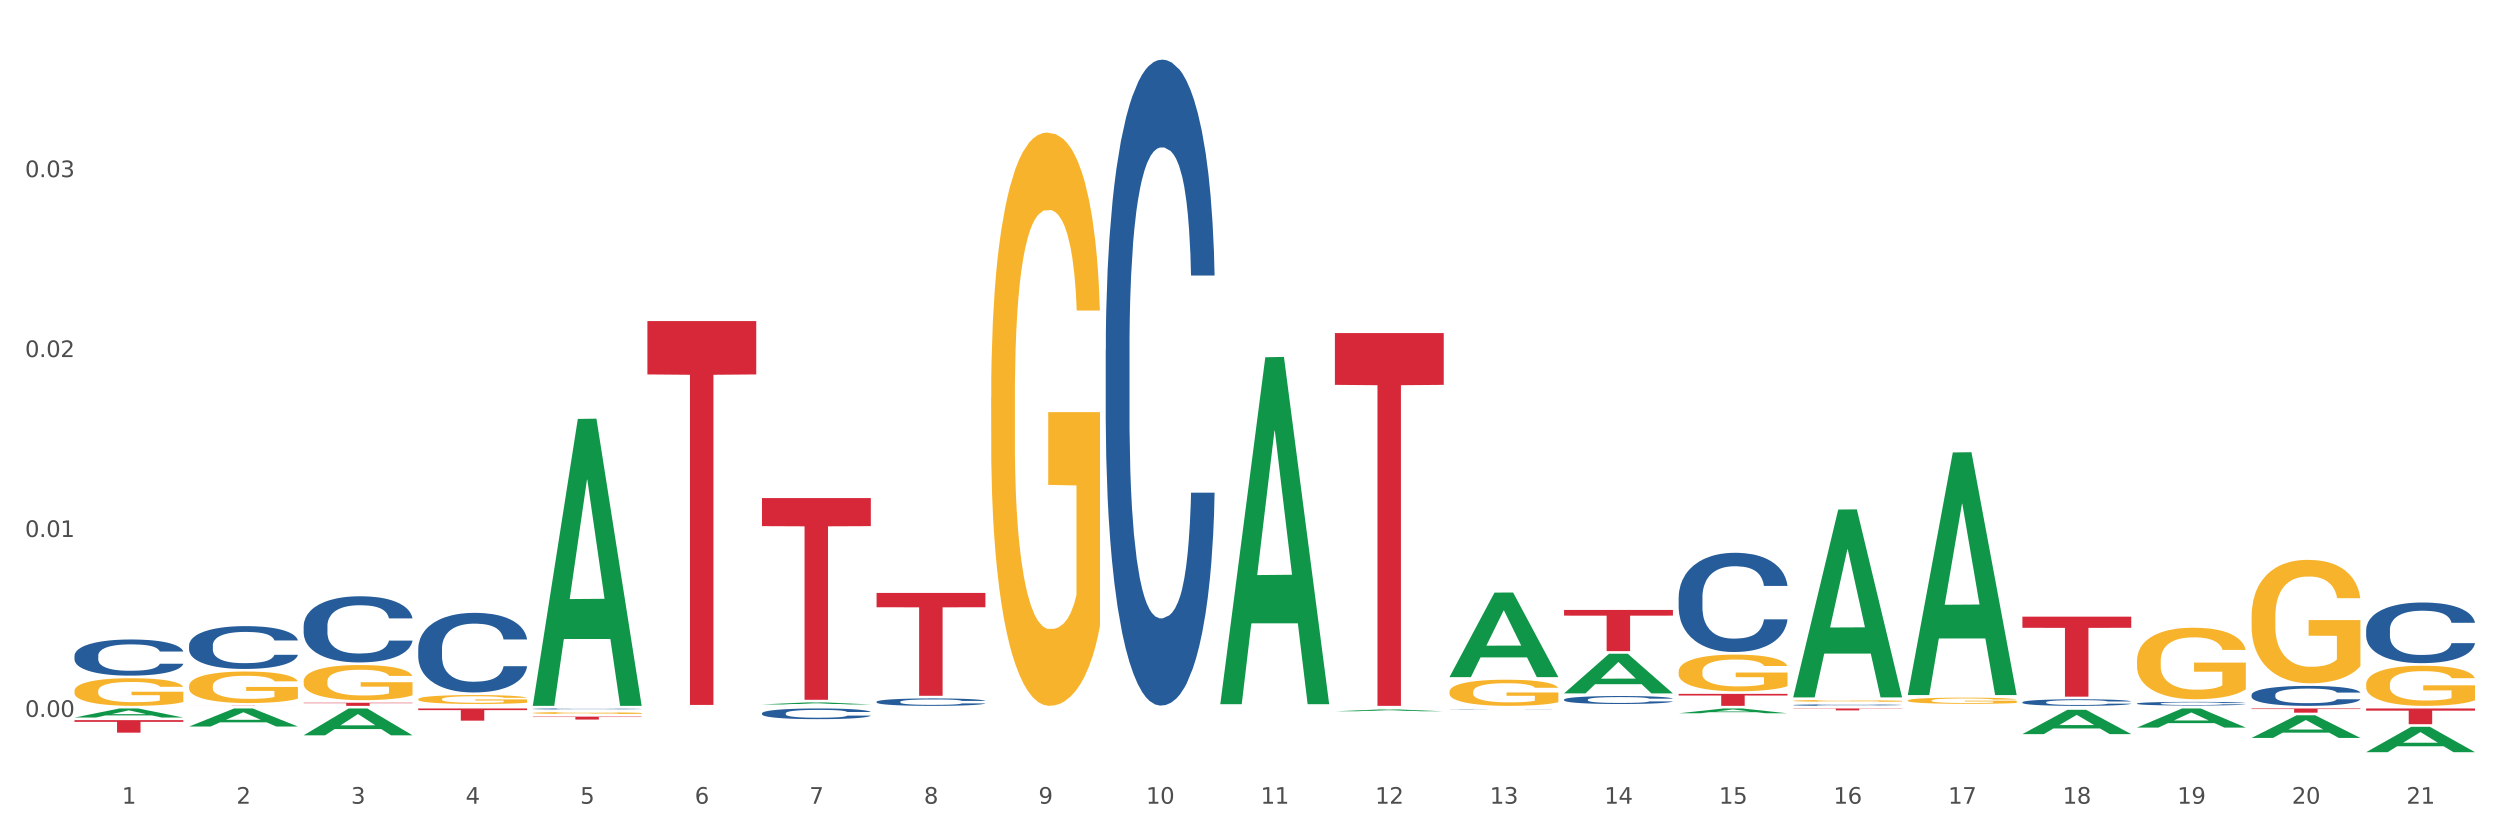 <?xml version="1.0" encoding="utf-8" standalone="no"?>
<!DOCTYPE svg PUBLIC "-//W3C//DTD SVG 1.1//EN"
  "http://www.w3.org/Graphics/SVG/1.1/DTD/svg11.dtd">
<svg xmlns:xlink="http://www.w3.org/1999/xlink" width="1080pt" height="360pt" viewBox="0 0 1080 360" xmlns="http://www.w3.org/2000/svg" version="1.1">
 <rect x="0" y="0" width="1080" height="360" fill="#333333" stroke="none"/>
 <defs>
  <style type="text/css">*{stroke-linejoin: round; stroke-linecap: butt}</style>
 </defs>
 <g id="figure_1">
  <g id="patch_1">
   <path d="M 0 360 
L 1080 360 
L 1080 0 
L 0 0 
z
" style="fill: #ffffff; stroke: #ffffff; stroke-linejoin: miter"/>
  </g>
  <g id="axes_1">
   <g id="matplotlib.axis_1">
    <g id="xtick_1">
     <g id="text_1">
      <!-- 1 -->
      <g style="fill: #4d4d4d" transform="translate(52.633 347.204) scale(0.096 -0.096)">
       <defs>
        <path id="DejaVuSans-31" d="M 794 531 
L 1825 531 
L 1825 4091 
L 703 3866 
L 703 4441 
L 1819 4666 
L 2450 4666 
L 2450 531 
L 3481 531 
L 3481 0 
L 794 0 
L 794 531 
z
" transform="scale(0.016)"/>
       </defs>
       <use xlink:href="#DejaVuSans-31"/>
      </g>
     </g>
    </g>
    <g id="xtick_2">
     <g id="text_2">
      <!-- 2 -->
      <g style="fill: #4d4d4d" transform="translate(102.133 347.204) scale(0.096 -0.096)">
       <defs>
        <path id="DejaVuSans-32" d="M 1228 531 
L 3431 531 
L 3431 0 
L 469 0 
L 469 531 
Q 828 903 1448 1529 
Q 2069 2156 2228 2338 
Q 2531 2678 2651 2914 
Q 2772 3150 2772 3378 
Q 2772 3750 2511 3984 
Q 2250 4219 1831 4219 
Q 1534 4219 1204 4116 
Q 875 4013 500 3803 
L 500 4441 
Q 881 4594 1212 4672 
Q 1544 4750 1819 4750 
Q 2544 4750 2975 4387 
Q 3406 4025 3406 3419 
Q 3406 3131 3298 2873 
Q 3191 2616 2906 2266 
Q 2828 2175 2409 1742 
Q 1991 1309 1228 531 
z
" transform="scale(0.016)"/>
       </defs>
       <use xlink:href="#DejaVuSans-32"/>
      </g>
     </g>
    </g>
    <g id="xtick_3">
     <g id="text_3">
      <!-- 3 -->
      <g style="fill: #4d4d4d" transform="translate(151.633 347.204) scale(0.096 -0.096)">
       <defs>
        <path id="DejaVuSans-33" d="M 2597 2516 
Q 3050 2419 3304 2112 
Q 3559 1806 3559 1356 
Q 3559 666 3084 287 
Q 2609 -91 1734 -91 
Q 1441 -91 1130 -33 
Q 819 25 488 141 
L 488 750 
Q 750 597 1062 519 
Q 1375 441 1716 441 
Q 2309 441 2620 675 
Q 2931 909 2931 1356 
Q 2931 1769 2642 2001 
Q 2353 2234 1838 2234 
L 1294 2234 
L 1294 2753 
L 1863 2753 
Q 2328 2753 2575 2939 
Q 2822 3125 2822 3475 
Q 2822 3834 2567 4026 
Q 2313 4219 1838 4219 
Q 1578 4219 1281 4162 
Q 984 4106 628 3988 
L 628 4550 
Q 988 4650 1302 4700 
Q 1616 4750 1894 4750 
Q 2613 4750 3031 4423 
Q 3450 4097 3450 3541 
Q 3450 3153 3228 2886 
Q 3006 2619 2597 2516 
z
" transform="scale(0.016)"/>
       </defs>
       <use xlink:href="#DejaVuSans-33"/>
      </g>
     </g>
    </g>
    <g id="xtick_4">
     <g id="text_4">
      <!-- 4 -->
      <g style="fill: #4d4d4d" transform="translate(201.133 347.204) scale(0.096 -0.096)">
       <defs>
        <path id="DejaVuSans-34" d="M 2419 4116 
L 825 1625 
L 2419 1625 
L 2419 4116 
z
M 2253 4666 
L 3047 4666 
L 3047 1625 
L 3713 1625 
L 3713 1100 
L 3047 1100 
L 3047 0 
L 2419 0 
L 2419 1100 
L 313 1100 
L 313 1709 
L 2253 4666 
z
" transform="scale(0.016)"/>
       </defs>
       <use xlink:href="#DejaVuSans-34"/>
      </g>
     </g>
    </g>
    <g id="xtick_5">
     <g id="text_5">
      <!-- 5 -->
      <g style="fill: #4d4d4d" transform="translate(250.633 347.204) scale(0.096 -0.096)">
       <defs>
        <path id="DejaVuSans-35" d="M 691 4666 
L 3169 4666 
L 3169 4134 
L 1269 4134 
L 1269 2991 
Q 1406 3038 1543 3061 
Q 1681 3084 1819 3084 
Q 2600 3084 3056 2656 
Q 3513 2228 3513 1497 
Q 3513 744 3044 326 
Q 2575 -91 1722 -91 
Q 1428 -91 1123 -41 
Q 819 9 494 109 
L 494 744 
Q 775 591 1075 516 
Q 1375 441 1709 441 
Q 2250 441 2565 725 
Q 2881 1009 2881 1497 
Q 2881 1984 2565 2268 
Q 2250 2553 1709 2553 
Q 1456 2553 1204 2497 
Q 953 2441 691 2322 
L 691 4666 
z
" transform="scale(0.016)"/>
       </defs>
       <use xlink:href="#DejaVuSans-35"/>
      </g>
     </g>
    </g>
    <g id="xtick_6">
     <g id="text_6">
      <!-- 6 -->
      <g style="fill: #4d4d4d" transform="translate(300.134 347.204) scale(0.096 -0.096)">
       <defs>
        <path id="DejaVuSans-36" d="M 2113 2584 
Q 1688 2584 1439 2293 
Q 1191 2003 1191 1497 
Q 1191 994 1439 701 
Q 1688 409 2113 409 
Q 2538 409 2786 701 
Q 3034 994 3034 1497 
Q 3034 2003 2786 2293 
Q 2538 2584 2113 2584 
z
M 3366 4563 
L 3366 3988 
Q 3128 4100 2886 4159 
Q 2644 4219 2406 4219 
Q 1781 4219 1451 3797 
Q 1122 3375 1075 2522 
Q 1259 2794 1537 2939 
Q 1816 3084 2150 3084 
Q 2853 3084 3261 2657 
Q 3669 2231 3669 1497 
Q 3669 778 3244 343 
Q 2819 -91 2113 -91 
Q 1303 -91 875 529 
Q 447 1150 447 2328 
Q 447 3434 972 4092 
Q 1497 4750 2381 4750 
Q 2619 4750 2861 4703 
Q 3103 4656 3366 4563 
z
" transform="scale(0.016)"/>
       </defs>
       <use xlink:href="#DejaVuSans-36"/>
      </g>
     </g>
    </g>
    <g id="xtick_7">
     <g id="text_7">
      <!-- 7 -->
      <g style="fill: #4d4d4d" transform="translate(349.634 347.204) scale(0.096 -0.096)">
       <defs>
        <path id="DejaVuSans-37" d="M 525 4666 
L 3525 4666 
L 3525 4397 
L 1831 0 
L 1172 0 
L 2766 4134 
L 525 4134 
L 525 4666 
z
" transform="scale(0.016)"/>
       </defs>
       <use xlink:href="#DejaVuSans-37"/>
      </g>
     </g>
    </g>
    <g id="xtick_8">
     <g id="text_8">
      <!-- 8 -->
      <g style="fill: #4d4d4d" transform="translate(399.134 347.204) scale(0.096 -0.096)">
       <defs>
        <path id="DejaVuSans-38" d="M 2034 2216 
Q 1584 2216 1326 1975 
Q 1069 1734 1069 1313 
Q 1069 891 1326 650 
Q 1584 409 2034 409 
Q 2484 409 2743 651 
Q 3003 894 3003 1313 
Q 3003 1734 2745 1975 
Q 2488 2216 2034 2216 
z
M 1403 2484 
Q 997 2584 770 2862 
Q 544 3141 544 3541 
Q 544 4100 942 4425 
Q 1341 4750 2034 4750 
Q 2731 4750 3128 4425 
Q 3525 4100 3525 3541 
Q 3525 3141 3298 2862 
Q 3072 2584 2669 2484 
Q 3125 2378 3379 2068 
Q 3634 1759 3634 1313 
Q 3634 634 3220 271 
Q 2806 -91 2034 -91 
Q 1263 -91 848 271 
Q 434 634 434 1313 
Q 434 1759 690 2068 
Q 947 2378 1403 2484 
z
M 1172 3481 
Q 1172 3119 1398 2916 
Q 1625 2713 2034 2713 
Q 2441 2713 2670 2916 
Q 2900 3119 2900 3481 
Q 2900 3844 2670 4047 
Q 2441 4250 2034 4250 
Q 1625 4250 1398 4047 
Q 1172 3844 1172 3481 
z
" transform="scale(0.016)"/>
       </defs>
       <use xlink:href="#DejaVuSans-38"/>
      </g>
     </g>
    </g>
    <g id="xtick_9">
     <g id="text_9">
      <!-- 9 -->
      <g style="fill: #4d4d4d" transform="translate(448.634 347.204) scale(0.096 -0.096)">
       <defs>
        <path id="DejaVuSans-39" d="M 703 97 
L 703 672 
Q 941 559 1184 500 
Q 1428 441 1663 441 
Q 2288 441 2617 861 
Q 2947 1281 2994 2138 
Q 2813 1869 2534 1725 
Q 2256 1581 1919 1581 
Q 1219 1581 811 2004 
Q 403 2428 403 3163 
Q 403 3881 828 4315 
Q 1253 4750 1959 4750 
Q 2769 4750 3195 4129 
Q 3622 3509 3622 2328 
Q 3622 1225 3098 567 
Q 2575 -91 1691 -91 
Q 1453 -91 1209 -44 
Q 966 3 703 97 
z
M 1959 2075 
Q 2384 2075 2632 2365 
Q 2881 2656 2881 3163 
Q 2881 3666 2632 3958 
Q 2384 4250 1959 4250 
Q 1534 4250 1286 3958 
Q 1038 3666 1038 3163 
Q 1038 2656 1286 2365 
Q 1534 2075 1959 2075 
z
" transform="scale(0.016)"/>
       </defs>
       <use xlink:href="#DejaVuSans-39"/>
      </g>
     </g>
    </g>
    <g id="xtick_10">
     <g id="text_10">
      <!-- 10 -->
      <g style="fill: #4d4d4d" transform="translate(495.079 347.204) scale(0.096 -0.096)">
       <defs>
        <path id="DejaVuSans-30" d="M 2034 4250 
Q 1547 4250 1301 3770 
Q 1056 3291 1056 2328 
Q 1056 1369 1301 889 
Q 1547 409 2034 409 
Q 2525 409 2770 889 
Q 3016 1369 3016 2328 
Q 3016 3291 2770 3770 
Q 2525 4250 2034 4250 
z
M 2034 4750 
Q 2819 4750 3233 4129 
Q 3647 3509 3647 2328 
Q 3647 1150 3233 529 
Q 2819 -91 2034 -91 
Q 1250 -91 836 529 
Q 422 1150 422 2328 
Q 422 3509 836 4129 
Q 1250 4750 2034 4750 
z
" transform="scale(0.016)"/>
       </defs>
       <use xlink:href="#DejaVuSans-31"/>
       <use xlink:href="#DejaVuSans-30" transform="translate(63.623 0)"/>
      </g>
     </g>
    </g>
    <g id="xtick_11">
     <g id="text_11">
      <!-- 11 -->
      <g style="fill: #4d4d4d" transform="translate(544.58 347.204) scale(0.096 -0.096)">
       <use xlink:href="#DejaVuSans-31"/>
       <use xlink:href="#DejaVuSans-31" transform="translate(63.623 0)"/>
      </g>
     </g>
    </g>
    <g id="xtick_12">
     <g id="text_12">
      <!-- 12 -->
      <g style="fill: #4d4d4d" transform="translate(594.08 347.204) scale(0.096 -0.096)">
       <use xlink:href="#DejaVuSans-31"/>
       <use xlink:href="#DejaVuSans-32" transform="translate(63.623 0)"/>
      </g>
     </g>
    </g>
    <g id="xtick_13">
     <g id="text_13">
      <!-- 13 -->
      <g style="fill: #4d4d4d" transform="translate(643.58 347.204) scale(0.096 -0.096)">
       <use xlink:href="#DejaVuSans-31"/>
       <use xlink:href="#DejaVuSans-33" transform="translate(63.623 0)"/>
      </g>
     </g>
    </g>
    <g id="xtick_14">
     <g id="text_14">
      <!-- 14 -->
      <g style="fill: #4d4d4d" transform="translate(693.08 347.204) scale(0.096 -0.096)">
       <use xlink:href="#DejaVuSans-31"/>
       <use xlink:href="#DejaVuSans-34" transform="translate(63.623 0)"/>
      </g>
     </g>
    </g>
    <g id="xtick_15">
     <g id="text_15">
      <!-- 15 -->
      <g style="fill: #4d4d4d" transform="translate(742.58 347.204) scale(0.096 -0.096)">
       <use xlink:href="#DejaVuSans-31"/>
       <use xlink:href="#DejaVuSans-35" transform="translate(63.623 0)"/>
      </g>
     </g>
    </g>
    <g id="xtick_16">
     <g id="text_16">
      <!-- 16 -->
      <g style="fill: #4d4d4d" transform="translate(792.08 347.204) scale(0.096 -0.096)">
       <use xlink:href="#DejaVuSans-31"/>
       <use xlink:href="#DejaVuSans-36" transform="translate(63.623 0)"/>
      </g>
     </g>
    </g>
    <g id="xtick_17">
     <g id="text_17">
      <!-- 17 -->
      <g style="fill: #4d4d4d" transform="translate(841.58 347.204) scale(0.096 -0.096)">
       <use xlink:href="#DejaVuSans-31"/>
       <use xlink:href="#DejaVuSans-37" transform="translate(63.623 0)"/>
      </g>
     </g>
    </g>
    <g id="xtick_18">
     <g id="text_18">
      <!-- 18 -->
      <g style="fill: #4d4d4d" transform="translate(891.08 347.204) scale(0.096 -0.096)">
       <use xlink:href="#DejaVuSans-31"/>
       <use xlink:href="#DejaVuSans-38" transform="translate(63.623 0)"/>
      </g>
     </g>
    </g>
    <g id="xtick_19">
     <g id="text_19">
      <!-- 19 -->
      <g style="fill: #4d4d4d" transform="translate(940.58 347.204) scale(0.096 -0.096)">
       <use xlink:href="#DejaVuSans-31"/>
       <use xlink:href="#DejaVuSans-39" transform="translate(63.623 0)"/>
      </g>
     </g>
    </g>
    <g id="xtick_20">
     <g id="text_20">
      <!-- 20 -->
      <g style="fill: #4d4d4d" transform="translate(990.08 347.204) scale(0.096 -0.096)">
       <use xlink:href="#DejaVuSans-32"/>
       <use xlink:href="#DejaVuSans-30" transform="translate(63.623 0)"/>
      </g>
     </g>
    </g>
    <g id="xtick_21">
     <g id="text_21">
      <!-- 21 -->
      <g style="fill: #4d4d4d" transform="translate(1039.58 347.204) scale(0.096 -0.096)">
       <use xlink:href="#DejaVuSans-32"/>
       <use xlink:href="#DejaVuSans-31" transform="translate(63.623 0)"/>
      </g>
     </g>
    </g>
    <g id="xtick_22"/>
    <g id="xtick_23"/>
    <g id="xtick_24"/>
    <g id="xtick_25"/>
    <g id="xtick_26"/>
    <g id="xtick_27"/>
    <g id="xtick_28"/>
    <g id="xtick_29"/>
    <g id="xtick_30"/>
    <g id="xtick_31"/>
    <g id="xtick_32"/>
    <g id="xtick_33"/>
    <g id="xtick_34"/>
    <g id="xtick_35"/>
    <g id="xtick_36"/>
    <g id="xtick_37"/>
    <g id="xtick_38"/>
    <g id="xtick_39"/>
    <g id="xtick_40"/>
    <g id="xtick_41"/>
   </g>
   <g id="matplotlib.axis_2">
    <g id="ytick_1">
     <g id="text_22">
      <!-- 0.00 -->
      <g style="fill: #4d4d4d" transform="translate(10.8 309.698) scale(0.096 -0.096)">
       <defs>
        <path id="DejaVuSans-2e" d="M 684 794 
L 1344 794 
L 1344 0 
L 684 0 
L 684 794 
z
" transform="scale(0.016)"/>
       </defs>
       <use xlink:href="#DejaVuSans-30"/>
       <use xlink:href="#DejaVuSans-2e" transform="translate(63.623 0)"/>
       <use xlink:href="#DejaVuSans-30" transform="translate(95.41 0)"/>
       <use xlink:href="#DejaVuSans-30" transform="translate(159.033 0)"/>
      </g>
     </g>
    </g>
    <g id="ytick_2">
     <g id="text_23">
      <!-- 0.01 -->
      <g style="fill: #4d4d4d" transform="translate(10.8 231.974) scale(0.096 -0.096)">
       <use xlink:href="#DejaVuSans-30"/>
       <use xlink:href="#DejaVuSans-2e" transform="translate(63.623 0)"/>
       <use xlink:href="#DejaVuSans-30" transform="translate(95.41 0)"/>
       <use xlink:href="#DejaVuSans-31" transform="translate(159.033 0)"/>
      </g>
     </g>
    </g>
    <g id="ytick_3">
     <g id="text_24">
      <!-- 0.02 -->
      <g style="fill: #4d4d4d" transform="translate(10.8 154.25) scale(0.096 -0.096)">
       <use xlink:href="#DejaVuSans-30"/>
       <use xlink:href="#DejaVuSans-2e" transform="translate(63.623 0)"/>
       <use xlink:href="#DejaVuSans-30" transform="translate(95.41 0)"/>
       <use xlink:href="#DejaVuSans-32" transform="translate(159.033 0)"/>
      </g>
     </g>
    </g>
    <g id="ytick_4">
     <g id="text_25">
      <!-- 0.03 -->
      <g style="fill: #4d4d4d" transform="translate(10.8 76.526) scale(0.096 -0.096)">
       <use xlink:href="#DejaVuSans-30"/>
       <use xlink:href="#DejaVuSans-2e" transform="translate(63.623 0)"/>
       <use xlink:href="#DejaVuSans-30" transform="translate(95.41 0)"/>
       <use xlink:href="#DejaVuSans-33" transform="translate(159.033 0)"/>
      </g>
     </g>
    </g>
    <g id="ytick_5"/>
    <g id="ytick_6"/>
    <g id="ytick_7"/>
    <g id="ytick_8"/>
   </g>
   <g id="PolyCollection_1">
    <path d="M 923.175 285.461 
L 923.231 285.432 
L 923.231 284.416 
L 923.342 283.541 
L 923.897 281.425 
L 924.73 279.675 
L 925.34 278.744 
L 925.951 277.982 
L 926.673 277.22 
L 927.561 276.429 
L 929.171 275.272 
L 930.17 274.68 
L 931.392 274.059 
L 933.613 273.156 
L 935.223 272.648 
L 936.888 272.224 
L 939.609 271.716 
L 941.385 271.49 
L 943.273 271.321 
L 945.549 271.208 
L 947.27 271.18 
L 951.046 271.265 
L 954.266 271.519 
L 955.82 271.716 
L 957.819 272.055 
L 958.874 272.281 
L 960.595 272.732 
L 962.372 273.325 
L 963.593 273.833 
L 965.425 274.793 
L 966.813 275.752 
L 968.09 276.937 
L 968.756 277.756 
L 969.256 278.518 
L 969.7 279.393 
L 970.144 280.776 
L 960.151 280.776 
L 959.762 279.788 
L 959.152 278.857 
L 958.263 277.953 
L 957.486 277.389 
L 956.154 276.683 
L 954.932 276.232 
L 953.655 275.893 
L 952.101 275.611 
L 950.879 275.47 
L 949.158 275.357 
L 945.771 275.385 
L 943.495 275.611 
L 941.941 275.893 
L 940.941 276.147 
L 940.053 276.429 
L 939.054 276.825 
L 937.888 277.417 
L 937.055 277.953 
L 936.222 278.631 
L 935.556 279.308 
L 934.945 280.098 
L 934.445 280.945 
L 934.057 281.82 
L 933.724 282.892 
L 933.446 284.67 
L 933.446 288.537 
L 933.557 289.412 
L 933.835 290.569 
L 934.168 291.444 
L 934.723 292.488 
L 935.223 293.194 
L 936.167 294.21 
L 937.221 295.056 
L 938.054 295.592 
L 938.887 296.044 
L 940.331 296.665 
L 941.941 297.173 
L 943.329 297.483 
L 945.216 297.766 
L 946.493 297.878 
L 947.604 297.935 
L 950.324 297.935 
L 952.267 297.85 
L 954.432 297.653 
L 956.098 297.399 
L 957.486 297.088 
L 959.041 296.58 
L 960.04 296.1 
L 960.04 290.202 
L 947.826 290.174 
L 947.826 286.251 
L 970.2 286.251 
L 970.2 297.766 
L 969.256 298.358 
L 968.201 298.894 
L 967.091 299.374 
L 965.425 299.967 
L 963.427 300.531 
L 961.65 300.926 
L 959.762 301.265 
L 957.542 301.576 
L 954.655 301.858 
L 952.878 301.971 
L 950.657 302.055 
L 948.048 302.084 
L 945.771 302.027 
L 943.551 301.886 
L 941.219 301.632 
L 938.943 301.265 
L 937.221 300.898 
L 935.5 300.447 
L 933.668 299.854 
L 932.225 299.29 
L 931.114 298.782 
L 929.893 298.132 
L 928.56 297.286 
L 927.561 296.524 
L 926.673 295.734 
L 925.729 294.718 
L 925.063 293.843 
L 924.396 292.742 
L 924.008 291.924 
L 923.564 290.653 
L 923.231 288.875 
L 923.175 285.461 
z
" clip-path="url(#p05d2b4799c)" style="fill: #f7b32b"/>
    <path d="M 972.675 266.503 
L 972.731 266.454 
L 972.731 264.701 
L 972.842 263.191 
L 973.397 259.538 
L 974.23 256.518 
L 974.84 254.911 
L 975.451 253.595 
L 976.173 252.28 
L 977.061 250.917 
L 978.671 248.92 
L 979.67 247.897 
L 980.892 246.825 
L 983.113 245.267 
L 984.723 244.39 
L 986.388 243.659 
L 989.109 242.783 
L 990.885 242.393 
L 992.773 242.101 
L 995.049 241.906 
L 996.77 241.857 
L 1000.546 242.003 
L 1003.766 242.442 
L 1005.32 242.783 
L 1007.319 243.367 
L 1008.374 243.757 
L 1010.095 244.536 
L 1011.872 245.559 
L 1013.093 246.436 
L 1014.925 248.092 
L 1016.313 249.748 
L 1017.59 251.793 
L 1018.256 253.206 
L 1018.756 254.521 
L 1019.2 256.031 
L 1019.644 258.417 
L 1009.651 258.417 
L 1009.262 256.713 
L 1008.652 255.105 
L 1007.763 253.547 
L 1006.986 252.573 
L 1005.654 251.355 
L 1004.432 250.576 
L 1003.155 249.991 
L 1001.601 249.504 
L 1000.379 249.261 
L 998.658 249.066 
L 995.271 249.114 
L 992.995 249.504 
L 991.441 249.991 
L 990.441 250.429 
L 989.553 250.917 
L 988.554 251.598 
L 987.388 252.621 
L 986.555 253.547 
L 985.722 254.716 
L 985.056 255.885 
L 984.445 257.248 
L 983.945 258.71 
L 983.557 260.22 
L 983.224 262.07 
L 982.946 265.139 
L 982.946 271.812 
L 983.057 273.322 
L 983.335 275.319 
L 983.668 276.829 
L 984.223 278.631 
L 984.723 279.848 
L 985.667 281.602 
L 986.721 283.063 
L 987.554 283.988 
L 988.387 284.768 
L 989.831 285.839 
L 991.441 286.716 
L 992.829 287.252 
L 994.716 287.739 
L 995.993 287.934 
L 997.104 288.031 
L 999.824 288.031 
L 1001.767 287.885 
L 1003.932 287.544 
L 1005.598 287.106 
L 1006.986 286.57 
L 1008.541 285.693 
L 1009.54 284.865 
L 1009.54 274.685 
L 997.326 274.637 
L 997.326 267.867 
L 1019.7 267.867 
L 1019.7 287.739 
L 1018.756 288.762 
L 1017.701 289.687 
L 1016.591 290.515 
L 1014.925 291.538 
L 1012.927 292.512 
L 1011.15 293.194 
L 1009.262 293.779 
L 1007.042 294.314 
L 1004.155 294.801 
L 1002.378 294.996 
L 1000.157 295.142 
L 997.548 295.191 
L 995.271 295.094 
L 993.051 294.85 
L 990.719 294.412 
L 988.443 293.779 
L 986.721 293.145 
L 985 292.366 
L 983.168 291.343 
L 981.725 290.369 
L 980.614 289.492 
L 979.393 288.372 
L 978.06 286.911 
L 977.061 285.596 
L 976.173 284.232 
L 975.229 282.479 
L 974.563 280.969 
L 973.896 279.069 
L 973.508 277.657 
L 973.064 275.465 
L 972.731 272.396 
L 972.675 266.503 
z
" clip-path="url(#p05d2b4799c)" style="fill: #f7b32b"/>
    <path d="M 1022.175 295.61 
L 1022.231 295.594 
L 1022.231 295.025 
L 1022.342 294.534 
L 1022.897 293.348 
L 1023.73 292.367 
L 1024.34 291.845 
L 1024.951 291.417 
L 1025.673 290.99 
L 1026.561 290.547 
L 1028.171 289.898 
L 1029.17 289.566 
L 1030.392 289.218 
L 1032.613 288.712 
L 1034.223 288.427 
L 1035.888 288.19 
L 1038.609 287.905 
L 1040.385 287.778 
L 1042.273 287.683 
L 1044.549 287.62 
L 1046.27 287.604 
L 1050.046 287.652 
L 1053.266 287.794 
L 1054.82 287.905 
L 1056.819 288.095 
L 1057.874 288.221 
L 1059.595 288.474 
L 1061.372 288.807 
L 1062.593 289.092 
L 1064.425 289.629 
L 1065.813 290.167 
L 1067.09 290.832 
L 1067.756 291.291 
L 1068.256 291.718 
L 1068.7 292.208 
L 1069.144 292.984 
L 1059.151 292.984 
L 1058.762 292.43 
L 1058.152 291.908 
L 1057.263 291.402 
L 1056.486 291.085 
L 1055.154 290.69 
L 1053.932 290.436 
L 1052.655 290.247 
L 1051.101 290.088 
L 1049.879 290.009 
L 1048.158 289.946 
L 1044.771 289.962 
L 1042.495 290.088 
L 1040.941 290.247 
L 1039.941 290.389 
L 1039.053 290.547 
L 1038.054 290.769 
L 1036.888 291.101 
L 1036.055 291.402 
L 1035.222 291.781 
L 1034.556 292.161 
L 1033.945 292.604 
L 1033.445 293.079 
L 1033.057 293.569 
L 1032.724 294.17 
L 1032.446 295.167 
L 1032.446 297.335 
L 1032.557 297.825 
L 1032.835 298.474 
L 1033.168 298.964 
L 1033.723 299.55 
L 1034.223 299.945 
L 1035.167 300.515 
L 1036.221 300.99 
L 1037.054 301.29 
L 1037.887 301.543 
L 1039.331 301.892 
L 1040.941 302.176 
L 1042.329 302.35 
L 1044.216 302.509 
L 1045.493 302.572 
L 1046.604 302.604 
L 1049.324 302.604 
L 1051.267 302.556 
L 1053.432 302.445 
L 1055.098 302.303 
L 1056.486 302.129 
L 1058.041 301.844 
L 1059.04 301.575 
L 1059.04 298.268 
L 1046.826 298.252 
L 1046.826 296.053 
L 1069.2 296.053 
L 1069.2 302.509 
L 1068.256 302.841 
L 1067.201 303.141 
L 1066.091 303.41 
L 1064.425 303.743 
L 1062.427 304.059 
L 1060.65 304.281 
L 1058.762 304.471 
L 1056.542 304.645 
L 1053.655 304.803 
L 1051.878 304.866 
L 1049.657 304.914 
L 1047.048 304.929 
L 1044.771 304.898 
L 1042.551 304.819 
L 1040.219 304.676 
L 1037.943 304.471 
L 1036.221 304.265 
L 1034.5 304.012 
L 1032.668 303.679 
L 1031.225 303.363 
L 1030.114 303.078 
L 1028.893 302.714 
L 1027.56 302.24 
L 1026.561 301.812 
L 1025.673 301.369 
L 1024.729 300.8 
L 1024.063 300.309 
L 1023.396 299.692 
L 1023.008 299.233 
L 1022.564 298.521 
L 1022.231 297.525 
L 1022.175 295.61 
z
" clip-path="url(#p05d2b4799c)" style="fill: #f7b32b"/>
    <path d="M 824.175 302.615 
L 824.231 302.613 
L 824.231 302.525 
L 824.342 302.449 
L 824.897 302.266 
L 825.73 302.114 
L 826.34 302.034 
L 826.951 301.968 
L 827.673 301.902 
L 828.561 301.833 
L 830.171 301.733 
L 831.17 301.682 
L 832.392 301.628 
L 834.613 301.55 
L 836.223 301.506 
L 837.888 301.469 
L 840.609 301.425 
L 842.385 301.406 
L 844.273 301.391 
L 846.549 301.381 
L 848.27 301.379 
L 852.046 301.386 
L 855.266 301.408 
L 856.82 301.425 
L 858.819 301.455 
L 859.874 301.474 
L 861.595 301.513 
L 863.372 301.565 
L 864.593 301.609 
L 866.425 301.692 
L 867.813 301.775 
L 869.09 301.877 
L 869.756 301.948 
L 870.256 302.014 
L 870.7 302.09 
L 871.144 302.21 
L 861.151 302.21 
L 860.762 302.124 
L 860.152 302.043 
L 859.263 301.965 
L 858.486 301.916 
L 857.154 301.855 
L 855.932 301.816 
L 854.655 301.787 
L 853.101 301.763 
L 851.879 301.75 
L 850.158 301.741 
L 846.771 301.743 
L 844.495 301.763 
L 842.941 301.787 
L 841.941 301.809 
L 841.053 301.833 
L 840.054 301.868 
L 838.888 301.919 
L 838.055 301.965 
L 837.222 302.024 
L 836.556 302.083 
L 835.945 302.151 
L 835.445 302.224 
L 835.057 302.3 
L 834.724 302.393 
L 834.446 302.547 
L 834.446 302.882 
L 834.557 302.957 
L 834.835 303.057 
L 835.168 303.133 
L 835.723 303.224 
L 836.223 303.285 
L 837.167 303.373 
L 838.221 303.446 
L 839.054 303.492 
L 839.887 303.531 
L 841.331 303.585 
L 842.941 303.629 
L 844.329 303.656 
L 846.216 303.68 
L 847.493 303.69 
L 848.604 303.695 
L 851.324 303.695 
L 853.267 303.688 
L 855.432 303.671 
L 857.098 303.649 
L 858.486 303.622 
L 860.041 303.578 
L 861.04 303.536 
L 861.04 303.026 
L 848.826 303.023 
L 848.826 302.684 
L 871.2 302.684 
L 871.2 303.68 
L 870.256 303.732 
L 869.201 303.778 
L 868.091 303.82 
L 866.425 303.871 
L 864.427 303.92 
L 862.65 303.954 
L 860.762 303.983 
L 858.542 304.01 
L 855.655 304.035 
L 853.878 304.045 
L 851.657 304.052 
L 849.048 304.054 
L 846.771 304.049 
L 844.551 304.037 
L 842.219 304.015 
L 839.943 303.983 
L 838.221 303.952 
L 836.5 303.913 
L 834.668 303.861 
L 833.225 303.812 
L 832.114 303.768 
L 830.893 303.712 
L 829.56 303.639 
L 828.561 303.573 
L 827.673 303.505 
L 826.729 303.417 
L 826.063 303.341 
L 825.396 303.246 
L 825.008 303.175 
L 824.564 303.065 
L 824.231 302.911 
L 824.175 302.615 
z
" clip-path="url(#p05d2b4799c)" style="fill: #f7b32b"/>
    <path d="M 725.175 258.066 
L 725.231 258.027 
L 725.231 256.93 
L 725.397 255.443 
L 726.009 252.702 
L 726.787 250.627 
L 728.121 248.2 
L 728.844 247.182 
L 729.789 246.047 
L 731.734 244.207 
L 733.957 242.641 
L 735.514 241.78 
L 736.681 241.232 
L 739.294 240.253 
L 740.794 239.822 
L 742.351 239.47 
L 743.685 239.235 
L 745.908 238.961 
L 747.687 238.844 
L 749.744 238.804 
L 751.467 238.844 
L 753.746 239 
L 757.081 239.47 
L 758.359 239.744 
L 760.082 240.214 
L 761.861 240.84 
L 763.306 241.467 
L 764.974 242.367 
L 766.697 243.541 
L 768.365 245.029 
L 769.532 246.399 
L 770.477 247.848 
L 771.311 249.61 
L 771.922 251.528 
L 772.2 253.133 
L 762.028 253.133 
L 761.75 251.684 
L 761.194 250.119 
L 760.638 249.061 
L 760.027 248.2 
L 759.082 247.221 
L 758.248 246.595 
L 756.859 245.851 
L 755.58 245.381 
L 754.524 245.107 
L 753.245 244.873 
L 750.522 244.638 
L 748.576 244.638 
L 747.353 244.716 
L 745.853 244.912 
L 744.574 245.186 
L 743.073 245.656 
L 741.906 246.164 
L 740.739 246.83 
L 740.072 247.3 
L 739.071 248.161 
L 738.404 248.866 
L 737.515 250.079 
L 737.015 250.941 
L 736.125 253.172 
L 735.736 254.816 
L 735.569 255.952 
L 735.458 257.205 
L 735.458 263.312 
L 735.792 266.052 
L 736.07 267.227 
L 736.514 268.558 
L 737.348 270.28 
L 738.571 271.964 
L 739.849 273.177 
L 740.906 273.921 
L 741.906 274.469 
L 742.907 274.9 
L 744.13 275.291 
L 745.13 275.526 
L 746.631 275.761 
L 748.41 275.879 
L 749.799 275.879 
L 752.634 275.683 
L 753.913 275.487 
L 755.135 275.213 
L 756.469 274.783 
L 757.526 274.313 
L 758.137 273.96 
L 759.138 273.217 
L 759.916 272.434 
L 760.583 271.533 
L 761.027 270.75 
L 761.528 269.576 
L 761.917 268.245 
L 762.028 267.54 
L 772.2 267.54 
L 771.978 268.949 
L 771.589 270.32 
L 770.81 272.16 
L 770.199 273.217 
L 769.254 274.508 
L 768.253 275.605 
L 766.864 276.818 
L 765.585 277.719 
L 764.251 278.502 
L 762.806 279.206 
L 760.194 280.185 
L 759.249 280.459 
L 757.248 280.929 
L 755.691 281.203 
L 753.412 281.477 
L 751.078 281.634 
L 748.632 281.673 
L 746.464 281.594 
L 744.074 281.36 
L 742.573 281.125 
L 740.906 280.772 
L 738.96 280.224 
L 737.126 279.559 
L 735.403 278.776 
L 733.791 277.875 
L 732.29 276.857 
L 730.344 275.174 
L 728.899 273.53 
L 727.843 272.003 
L 727.12 270.711 
L 726.398 269.067 
L 726.009 267.931 
L 725.397 265.191 
L 725.175 262.646 
L 725.175 258.066 
z
" clip-path="url(#p05d2b4799c)" style="fill: #255c99"/>
    <path d="M 774.675 304.576 
L 774.731 304.576 
L 774.731 304.559 
L 774.897 304.537 
L 775.509 304.496 
L 776.287 304.465 
L 777.621 304.429 
L 778.344 304.414 
L 779.289 304.397 
L 781.234 304.369 
L 783.457 304.346 
L 785.014 304.333 
L 786.181 304.325 
L 788.794 304.31 
L 790.294 304.304 
L 791.851 304.298 
L 793.185 304.295 
L 795.408 304.291 
L 797.187 304.289 
L 799.244 304.288 
L 800.967 304.289 
L 803.246 304.291 
L 806.581 304.298 
L 807.859 304.302 
L 809.582 304.309 
L 811.361 304.319 
L 812.806 304.328 
L 814.474 304.342 
L 816.197 304.359 
L 817.865 304.381 
L 819.032 304.402 
L 819.977 304.424 
L 820.811 304.45 
L 821.422 304.479 
L 821.7 304.503 
L 811.528 304.503 
L 811.25 304.481 
L 810.694 304.458 
L 810.138 304.442 
L 809.527 304.429 
L 808.582 304.414 
L 807.748 304.405 
L 806.359 304.394 
L 805.08 304.387 
L 804.024 304.383 
L 802.745 304.379 
L 800.022 304.376 
L 798.076 304.376 
L 796.853 304.377 
L 795.353 304.38 
L 794.074 304.384 
L 792.573 304.391 
L 791.406 304.398 
L 790.239 304.408 
L 789.572 304.415 
L 788.571 304.428 
L 787.904 304.439 
L 787.015 304.457 
L 786.515 304.47 
L 785.625 304.503 
L 785.236 304.528 
L 785.069 304.545 
L 784.958 304.563 
L 784.958 304.655 
L 785.292 304.696 
L 785.57 304.713 
L 786.014 304.733 
L 786.848 304.759 
L 788.071 304.784 
L 789.349 304.802 
L 790.406 304.813 
L 791.406 304.822 
L 792.407 304.828 
L 793.63 304.834 
L 794.63 304.837 
L 796.131 304.841 
L 797.91 304.843 
L 799.299 304.843 
L 802.134 304.84 
L 803.413 304.837 
L 804.635 304.833 
L 805.969 304.826 
L 807.026 304.819 
L 807.637 304.814 
L 808.638 304.803 
L 809.416 304.791 
L 810.083 304.778 
L 810.527 304.766 
L 811.028 304.748 
L 811.417 304.729 
L 811.528 304.718 
L 821.7 304.718 
L 821.478 304.739 
L 821.089 304.76 
L 820.31 304.787 
L 819.699 304.803 
L 818.754 304.822 
L 817.753 304.839 
L 816.364 304.857 
L 815.085 304.87 
L 813.751 304.882 
L 812.306 304.892 
L 809.694 304.907 
L 808.749 304.911 
L 806.748 304.918 
L 805.191 304.922 
L 802.912 304.926 
L 800.578 304.929 
L 798.132 304.929 
L 795.964 304.928 
L 793.574 304.925 
L 792.073 304.921 
L 790.406 304.916 
L 788.46 304.908 
L 786.626 304.898 
L 784.903 304.886 
L 783.291 304.873 
L 781.79 304.857 
L 779.844 304.832 
L 778.399 304.808 
L 777.343 304.785 
L 776.62 304.765 
L 775.898 304.741 
L 775.509 304.724 
L 774.897 304.683 
L 774.675 304.645 
L 774.675 304.576 
z
" clip-path="url(#p05d2b4799c)" style="fill: #255c99"/>
    <path d="M 873.675 303.361 
L 873.731 303.359 
L 873.731 303.286 
L 873.897 303.187 
L 874.509 303.005 
L 875.287 302.867 
L 876.621 302.706 
L 877.344 302.639 
L 878.289 302.563 
L 880.234 302.441 
L 882.457 302.337 
L 884.014 302.28 
L 885.181 302.243 
L 887.794 302.178 
L 889.294 302.15 
L 890.851 302.126 
L 892.185 302.111 
L 894.408 302.093 
L 896.187 302.085 
L 898.244 302.082 
L 899.967 302.085 
L 902.246 302.095 
L 905.581 302.126 
L 906.859 302.145 
L 908.582 302.176 
L 910.361 302.217 
L 911.806 302.259 
L 913.474 302.319 
L 915.197 302.397 
L 916.865 302.496 
L 918.032 302.587 
L 918.977 302.683 
L 919.811 302.8 
L 920.422 302.927 
L 920.7 303.034 
L 910.528 303.034 
L 910.25 302.938 
L 909.694 302.834 
L 909.138 302.763 
L 908.527 302.706 
L 907.582 302.641 
L 906.748 302.6 
L 905.359 302.55 
L 904.08 302.519 
L 903.024 302.501 
L 901.745 302.485 
L 899.022 302.47 
L 897.076 302.47 
L 895.853 302.475 
L 894.353 302.488 
L 893.074 302.506 
L 891.573 302.537 
L 890.406 302.571 
L 889.239 302.615 
L 888.572 302.646 
L 887.571 302.704 
L 886.904 302.75 
L 886.015 302.831 
L 885.515 302.888 
L 884.625 303.036 
L 884.236 303.146 
L 884.069 303.221 
L 883.958 303.304 
L 883.958 303.71 
L 884.292 303.892 
L 884.57 303.97 
L 885.014 304.058 
L 885.848 304.173 
L 887.071 304.285 
L 888.349 304.365 
L 889.406 304.415 
L 890.406 304.451 
L 891.407 304.48 
L 892.63 304.506 
L 893.63 304.521 
L 895.131 304.537 
L 896.91 304.545 
L 898.299 304.545 
L 901.134 304.532 
L 902.413 304.519 
L 903.635 304.5 
L 904.969 304.472 
L 906.026 304.441 
L 906.637 304.417 
L 907.638 304.368 
L 908.416 304.316 
L 909.083 304.256 
L 909.527 304.204 
L 910.028 304.126 
L 910.417 304.038 
L 910.528 303.991 
L 920.7 303.991 
L 920.478 304.084 
L 920.089 304.175 
L 919.31 304.298 
L 918.699 304.368 
L 917.754 304.454 
L 916.753 304.526 
L 915.364 304.607 
L 914.085 304.667 
L 912.751 304.719 
L 911.306 304.766 
L 908.694 304.831 
L 907.749 304.849 
L 905.748 304.88 
L 904.191 304.898 
L 901.912 304.916 
L 899.578 304.927 
L 897.132 304.929 
L 894.964 304.924 
L 892.574 304.909 
L 891.073 304.893 
L 889.406 304.87 
L 887.46 304.833 
L 885.626 304.789 
L 883.903 304.737 
L 882.291 304.677 
L 880.79 304.61 
L 878.844 304.498 
L 877.399 304.389 
L 876.343 304.287 
L 875.62 304.201 
L 874.898 304.092 
L 874.509 304.017 
L 873.897 303.835 
L 873.675 303.666 
L 873.675 303.361 
z
" clip-path="url(#p05d2b4799c)" style="fill: #255c99"/>
    <path d="M 1022.175 306.051 
L 1069.2 306.051 
L 1069.2 306.995 
L 1050.702 307.001 
L 1050.702 312.846 
L 1040.562 312.846 
L 1040.562 307.001 
L 1022.175 306.995 
L 1022.175 306.057 
L 1022.175 306.051 
z
" clip-path="url(#p05d2b4799c)" style="fill: #d62839"/>
    <path d="M 923.175 303.915 
L 923.231 303.913 
L 923.231 303.873 
L 923.397 303.818 
L 924.009 303.717 
L 924.787 303.64 
L 926.121 303.551 
L 926.844 303.513 
L 927.789 303.472 
L 929.734 303.404 
L 931.957 303.346 
L 933.514 303.314 
L 934.681 303.294 
L 937.294 303.258 
L 938.794 303.242 
L 940.351 303.229 
L 941.685 303.221 
L 943.908 303.211 
L 945.687 303.206 
L 947.744 303.205 
L 949.467 303.206 
L 951.746 303.212 
L 955.081 303.229 
L 956.359 303.239 
L 958.082 303.257 
L 959.861 303.28 
L 961.306 303.303 
L 962.974 303.336 
L 964.697 303.379 
L 966.365 303.434 
L 967.532 303.485 
L 968.477 303.538 
L 969.311 303.603 
L 969.922 303.674 
L 970.2 303.733 
L 960.028 303.733 
L 959.75 303.679 
L 959.194 303.622 
L 958.638 303.583 
L 958.027 303.551 
L 957.082 303.515 
L 956.248 303.492 
L 954.859 303.464 
L 953.58 303.447 
L 952.524 303.437 
L 951.245 303.428 
L 948.522 303.42 
L 946.576 303.42 
L 945.353 303.423 
L 943.853 303.43 
L 942.574 303.44 
L 941.073 303.457 
L 939.906 303.476 
L 938.739 303.5 
L 938.072 303.518 
L 937.071 303.55 
L 936.404 303.576 
L 935.515 303.62 
L 935.015 303.652 
L 934.125 303.734 
L 933.736 303.795 
L 933.569 303.837 
L 933.458 303.883 
L 933.458 304.108 
L 933.792 304.209 
L 934.07 304.252 
L 934.514 304.301 
L 935.348 304.365 
L 936.571 304.427 
L 937.849 304.471 
L 938.906 304.499 
L 939.906 304.519 
L 940.907 304.535 
L 942.13 304.549 
L 943.13 304.558 
L 944.631 304.567 
L 946.41 304.571 
L 947.799 304.571 
L 950.634 304.564 
L 951.913 304.557 
L 953.135 304.546 
L 954.469 304.531 
L 955.526 304.513 
L 956.137 304.5 
L 957.138 304.473 
L 957.916 304.444 
L 958.583 304.411 
L 959.027 304.382 
L 959.528 304.339 
L 959.917 304.29 
L 960.028 304.264 
L 970.2 304.264 
L 969.978 304.316 
L 969.589 304.366 
L 968.81 304.434 
L 968.199 304.473 
L 967.254 304.521 
L 966.253 304.561 
L 964.864 304.606 
L 963.585 304.639 
L 962.251 304.668 
L 960.806 304.694 
L 958.194 304.73 
L 957.249 304.74 
L 955.248 304.757 
L 953.691 304.767 
L 951.412 304.777 
L 949.078 304.783 
L 946.632 304.785 
L 944.464 304.782 
L 942.074 304.773 
L 940.573 304.764 
L 938.906 304.751 
L 936.96 304.731 
L 935.126 304.707 
L 933.403 304.678 
L 931.791 304.645 
L 930.29 304.607 
L 928.344 304.545 
L 926.899 304.484 
L 925.843 304.428 
L 925.12 304.381 
L 924.398 304.32 
L 924.009 304.278 
L 923.397 304.177 
L 923.175 304.083 
L 923.175 303.915 
z
" clip-path="url(#p05d2b4799c)" style="fill: #255c99"/>
    <path d="M 131.175 317.633 
L 131.223 317.622 
L 150.615 306.061 
L 158.663 306.051 
L 178.2 317.655 
L 168.892 317.655 
L 164.674 314.952 
L 144.652 314.952 
L 144.507 314.996 
L 140.435 317.655 
L 131.175 317.655 
L 131.175 317.633 
L 147.173 313.34 
L 162.153 313.329 
L 154.736 308.524 
L 154.639 308.502 
L 154.542 308.535 
L 147.125 313.329 
L 147.173 313.34 
L 131.175 317.633 
z
" clip-path="url(#p05d2b4799c)" style="fill: #109648"/>
    <path d="M 81.675 313.858 
L 81.723 313.851 
L 101.115 306.058 
L 109.163 306.051 
L 128.7 313.873 
L 119.392 313.873 
L 115.174 312.051 
L 95.152 312.051 
L 95.007 312.081 
L 90.935 313.873 
L 81.675 313.873 
L 81.675 313.858 
L 97.673 310.964 
L 112.653 310.957 
L 105.236 307.718 
L 105.139 307.703 
L 105.042 307.725 
L 97.625 310.957 
L 97.673 310.964 
L 81.675 313.858 
z
" clip-path="url(#p05d2b4799c)" style="fill: #109648"/>
    <path d="M 32.175 309.97 
L 32.223 309.967 
L 51.615 306.054 
L 59.663 306.051 
L 79.2 309.978 
L 69.892 309.978 
L 65.674 309.063 
L 45.652 309.063 
L 45.507 309.078 
L 41.435 309.978 
L 32.175 309.978 
L 32.175 309.97 
L 48.173 308.517 
L 63.153 308.514 
L 55.736 306.888 
L 55.639 306.88 
L 55.542 306.891 
L 48.125 308.514 
L 48.173 308.517 
L 32.175 309.97 
z
" clip-path="url(#p05d2b4799c)" style="fill: #109648"/>
    <path d="M 230.175 304.696 
L 230.223 304.58 
L 249.615 180.974 
L 257.663 180.858 
L 277.2 304.929 
L 267.892 304.929 
L 263.674 276.038 
L 243.652 276.038 
L 243.507 276.503 
L 239.435 304.929 
L 230.175 304.929 
L 230.175 304.696 
L 246.173 258.796 
L 261.153 258.679 
L 253.736 207.303 
L 253.639 207.07 
L 253.542 207.419 
L 246.125 258.679 
L 246.173 258.796 
L 230.175 304.696 
z
" clip-path="url(#p05d2b4799c)" style="fill: #109648"/>
    <path d="M 972.675 300.184 
L 972.731 300.176 
L 972.731 299.956 
L 972.897 299.657 
L 973.509 299.106 
L 974.287 298.689 
L 975.621 298.201 
L 976.344 297.996 
L 977.289 297.768 
L 979.234 297.398 
L 981.457 297.083 
L 983.014 296.91 
L 984.181 296.8 
L 986.794 296.603 
L 988.294 296.517 
L 989.851 296.446 
L 991.185 296.399 
L 993.408 296.344 
L 995.187 296.32 
L 997.244 296.312 
L 998.967 296.32 
L 1001.246 296.352 
L 1004.581 296.446 
L 1005.859 296.501 
L 1007.582 296.596 
L 1009.361 296.721 
L 1010.806 296.847 
L 1012.474 297.028 
L 1014.197 297.264 
L 1015.865 297.563 
L 1017.032 297.839 
L 1017.977 298.13 
L 1018.811 298.484 
L 1019.422 298.87 
L 1019.7 299.192 
L 1009.528 299.192 
L 1009.25 298.901 
L 1008.694 298.586 
L 1008.138 298.374 
L 1007.527 298.201 
L 1006.582 298.004 
L 1005.748 297.878 
L 1004.359 297.729 
L 1003.08 297.634 
L 1002.024 297.579 
L 1000.745 297.532 
L 998.022 297.485 
L 996.076 297.485 
L 994.853 297.501 
L 993.353 297.54 
L 992.074 297.595 
L 990.573 297.689 
L 989.406 297.792 
L 988.239 297.925 
L 987.572 298.02 
L 986.571 298.193 
L 985.904 298.335 
L 985.015 298.579 
L 984.515 298.752 
L 983.625 299.2 
L 983.236 299.531 
L 983.069 299.759 
L 982.958 300.011 
L 982.958 301.239 
L 983.292 301.789 
L 983.57 302.025 
L 984.014 302.293 
L 984.848 302.639 
L 986.071 302.978 
L 987.349 303.222 
L 988.406 303.371 
L 989.406 303.481 
L 990.407 303.568 
L 991.63 303.647 
L 992.63 303.694 
L 994.131 303.741 
L 995.91 303.765 
L 997.299 303.765 
L 1000.134 303.725 
L 1001.413 303.686 
L 1002.635 303.631 
L 1003.969 303.544 
L 1005.026 303.45 
L 1005.637 303.379 
L 1006.638 303.23 
L 1007.416 303.072 
L 1008.083 302.891 
L 1008.527 302.734 
L 1009.028 302.498 
L 1009.417 302.23 
L 1009.528 302.088 
L 1019.7 302.088 
L 1019.478 302.372 
L 1019.089 302.647 
L 1018.31 303.017 
L 1017.699 303.23 
L 1016.754 303.489 
L 1015.753 303.71 
L 1014.364 303.954 
L 1013.085 304.135 
L 1011.751 304.292 
L 1010.306 304.434 
L 1007.694 304.63 
L 1006.749 304.685 
L 1004.748 304.78 
L 1003.191 304.835 
L 1000.912 304.89 
L 998.578 304.921 
L 996.132 304.929 
L 993.964 304.914 
L 991.574 304.866 
L 990.073 304.819 
L 988.406 304.748 
L 986.46 304.638 
L 984.626 304.504 
L 982.903 304.347 
L 981.291 304.166 
L 979.79 303.961 
L 977.844 303.623 
L 976.399 303.292 
L 975.343 302.986 
L 974.62 302.726 
L 973.898 302.395 
L 973.509 302.167 
L 972.897 301.616 
L 972.675 301.105 
L 972.675 300.184 
z
" clip-path="url(#p05d2b4799c)" style="fill: #255c99"/>
    <path d="M 1022.175 272.053 
L 1022.231 272.029 
L 1022.231 271.359 
L 1022.397 270.45 
L 1023.009 268.775 
L 1023.787 267.507 
L 1025.121 266.023 
L 1025.844 265.401 
L 1026.789 264.707 
L 1028.734 263.582 
L 1030.957 262.625 
L 1032.514 262.099 
L 1033.681 261.764 
L 1036.294 261.165 
L 1037.794 260.902 
L 1039.351 260.687 
L 1040.685 260.543 
L 1042.908 260.376 
L 1044.687 260.304 
L 1046.744 260.28 
L 1048.467 260.304 
L 1050.746 260.4 
L 1054.081 260.687 
L 1055.359 260.854 
L 1057.082 261.141 
L 1058.861 261.524 
L 1060.306 261.907 
L 1061.974 262.458 
L 1063.697 263.175 
L 1065.365 264.085 
L 1066.532 264.922 
L 1067.477 265.808 
L 1068.311 266.885 
L 1068.922 268.057 
L 1069.2 269.038 
L 1059.028 269.038 
L 1058.75 268.153 
L 1058.194 267.196 
L 1057.638 266.55 
L 1057.027 266.023 
L 1056.082 265.425 
L 1055.248 265.042 
L 1053.859 264.587 
L 1052.58 264.3 
L 1051.524 264.133 
L 1050.245 263.989 
L 1047.522 263.845 
L 1045.576 263.845 
L 1044.353 263.893 
L 1042.853 264.013 
L 1041.574 264.18 
L 1040.073 264.468 
L 1038.906 264.779 
L 1037.739 265.186 
L 1037.072 265.473 
L 1036.071 265.999 
L 1035.404 266.43 
L 1034.515 267.172 
L 1034.015 267.698 
L 1033.125 269.062 
L 1032.736 270.067 
L 1032.569 270.761 
L 1032.458 271.527 
L 1032.458 275.26 
L 1032.792 276.935 
L 1033.07 277.653 
L 1033.514 278.467 
L 1034.348 279.52 
L 1035.571 280.548 
L 1036.849 281.29 
L 1037.906 281.745 
L 1038.906 282.08 
L 1039.907 282.343 
L 1041.13 282.583 
L 1042.13 282.726 
L 1043.631 282.87 
L 1045.41 282.941 
L 1046.799 282.941 
L 1049.634 282.822 
L 1050.912 282.702 
L 1052.135 282.535 
L 1053.469 282.271 
L 1054.526 281.984 
L 1055.137 281.769 
L 1056.138 281.314 
L 1056.916 280.836 
L 1057.583 280.285 
L 1058.027 279.807 
L 1058.528 279.089 
L 1058.917 278.275 
L 1059.028 277.844 
L 1069.2 277.844 
L 1068.978 278.706 
L 1068.589 279.543 
L 1067.81 280.668 
L 1067.199 281.314 
L 1066.254 282.104 
L 1065.253 282.774 
L 1063.864 283.516 
L 1062.585 284.066 
L 1061.251 284.545 
L 1059.806 284.976 
L 1057.194 285.574 
L 1056.249 285.741 
L 1054.248 286.028 
L 1052.691 286.196 
L 1050.412 286.363 
L 1048.078 286.459 
L 1045.632 286.483 
L 1043.464 286.435 
L 1041.074 286.292 
L 1039.573 286.148 
L 1037.906 285.933 
L 1035.96 285.598 
L 1034.126 285.191 
L 1032.403 284.712 
L 1030.791 284.162 
L 1029.29 283.54 
L 1027.344 282.511 
L 1025.899 281.506 
L 1024.843 280.572 
L 1024.12 279.783 
L 1023.398 278.778 
L 1023.009 278.084 
L 1022.397 276.409 
L 1022.175 274.853 
L 1022.175 272.053 
z
" clip-path="url(#p05d2b4799c)" style="fill: #255c99"/>
    <path d="M 626.175 306.339 
L 626.231 306.339 
L 626.231 306.335 
L 626.397 306.331 
L 627.009 306.322 
L 627.787 306.316 
L 629.121 306.308 
L 629.844 306.305 
L 630.789 306.302 
L 632.734 306.296 
L 634.957 306.291 
L 636.514 306.289 
L 637.681 306.287 
L 640.294 306.284 
L 641.794 306.283 
L 643.351 306.281 
L 644.685 306.281 
L 646.908 306.28 
L 648.687 306.28 
L 650.744 306.279 
L 652.467 306.28 
L 654.746 306.28 
L 658.081 306.281 
L 659.359 306.282 
L 661.082 306.284 
L 662.861 306.286 
L 664.306 306.288 
L 665.974 306.29 
L 667.697 306.294 
L 669.365 306.299 
L 670.532 306.303 
L 671.477 306.307 
L 672.311 306.313 
L 672.922 306.319 
L 673.2 306.324 
L 663.028 306.324 
L 662.75 306.319 
L 662.194 306.314 
L 661.638 306.311 
L 661.027 306.308 
L 660.082 306.305 
L 659.248 306.303 
L 657.859 306.301 
L 656.58 306.3 
L 655.524 306.299 
L 654.245 306.298 
L 651.522 306.297 
L 649.576 306.297 
L 648.353 306.298 
L 646.853 306.298 
L 645.574 306.299 
L 644.073 306.301 
L 642.906 306.302 
L 641.739 306.304 
L 641.072 306.306 
L 640.071 306.308 
L 639.404 306.31 
L 638.515 306.314 
L 638.015 306.317 
L 637.125 306.324 
L 636.736 306.329 
L 636.569 306.332 
L 636.458 306.336 
L 636.458 306.355 
L 636.792 306.364 
L 637.07 306.367 
L 637.514 306.371 
L 638.348 306.377 
L 639.571 306.382 
L 640.849 306.386 
L 641.906 306.388 
L 642.906 306.39 
L 643.907 306.391 
L 645.13 306.392 
L 646.13 306.393 
L 647.631 306.394 
L 649.41 306.394 
L 650.799 306.394 
L 653.634 306.393 
L 654.913 306.393 
L 656.135 306.392 
L 657.469 306.391 
L 658.526 306.389 
L 659.137 306.388 
L 660.138 306.386 
L 660.916 306.383 
L 661.583 306.381 
L 662.027 306.378 
L 662.528 306.374 
L 662.917 306.37 
L 663.028 306.368 
L 673.2 306.368 
L 672.978 306.373 
L 672.589 306.377 
L 671.81 306.382 
L 671.199 306.386 
L 670.254 306.39 
L 669.253 306.393 
L 667.864 306.397 
L 666.585 306.4 
L 665.251 306.402 
L 663.806 306.404 
L 661.194 306.407 
L 660.249 306.408 
L 658.248 306.41 
L 656.691 306.41 
L 654.412 306.411 
L 652.078 306.412 
L 649.632 306.412 
L 647.464 306.412 
L 645.074 306.411 
L 643.573 306.41 
L 641.906 306.409 
L 639.96 306.407 
L 638.126 306.405 
L 636.403 306.403 
L 634.791 306.4 
L 633.29 306.397 
L 631.344 306.392 
L 629.899 306.387 
L 628.843 306.382 
L 628.12 306.378 
L 627.398 306.373 
L 627.009 306.369 
L 626.397 306.361 
L 626.175 306.353 
L 626.175 306.339 
z
" clip-path="url(#p05d2b4799c)" style="fill: #255c99"/>
    <path d="M 972.675 306.051 
L 1019.7 306.051 
L 1019.7 306.304 
L 1001.202 306.306 
L 1001.202 307.876 
L 991.062 307.876 
L 991.062 306.306 
L 972.675 306.304 
L 972.675 306.052 
L 972.675 306.051 
z
" clip-path="url(#p05d2b4799c)" style="fill: #d62839"/>
    <path d="M 329.175 215.179 
L 376.2 215.179 
L 376.2 227.289 
L 357.702 227.371 
L 357.702 302.321 
L 347.562 302.321 
L 347.562 227.371 
L 329.175 227.289 
L 329.175 215.261 
L 329.175 215.179 
z
" clip-path="url(#p05d2b4799c)" style="fill: #d62839"/>
    <path d="M 873.675 266.407 
L 920.7 266.407 
L 920.7 271.209 
L 902.202 271.241 
L 902.202 300.961 
L 892.062 300.961 
L 892.062 271.241 
L 873.675 271.209 
L 873.675 266.44 
L 873.675 266.407 
z
" clip-path="url(#p05d2b4799c)" style="fill: #d62839"/>
    <path d="M 774.675 306.051 
L 821.7 306.051 
L 821.7 306.167 
L 803.202 306.168 
L 803.202 306.89 
L 793.062 306.89 
L 793.062 306.168 
L 774.675 306.167 
L 774.675 306.051 
L 774.675 306.051 
z
" clip-path="url(#p05d2b4799c)" style="fill: #d62839"/>
    <path d="M 725.175 299.761 
L 772.2 299.761 
L 772.2 300.479 
L 753.702 300.484 
L 753.702 304.929 
L 743.562 304.929 
L 743.562 300.484 
L 725.175 300.479 
L 725.175 299.766 
L 725.175 299.761 
z
" clip-path="url(#p05d2b4799c)" style="fill: #d62839"/>
    <path d="M 675.675 302.229 
L 675.731 302.226 
L 675.731 302.137 
L 675.897 302.017 
L 676.509 301.796 
L 677.287 301.629 
L 678.621 301.433 
L 679.344 301.351 
L 680.289 301.26 
L 682.234 301.111 
L 684.457 300.985 
L 686.014 300.916 
L 687.181 300.871 
L 689.794 300.792 
L 691.294 300.758 
L 692.851 300.729 
L 694.185 300.71 
L 696.408 300.688 
L 698.187 300.679 
L 700.244 300.676 
L 701.967 300.679 
L 704.246 300.691 
L 707.581 300.729 
L 708.859 300.751 
L 710.582 300.789 
L 712.361 300.84 
L 713.806 300.89 
L 715.474 300.963 
L 717.197 301.058 
L 718.865 301.178 
L 720.032 301.288 
L 720.977 301.405 
L 721.811 301.547 
L 722.422 301.702 
L 722.7 301.831 
L 712.528 301.831 
L 712.25 301.714 
L 711.694 301.588 
L 711.138 301.503 
L 710.527 301.433 
L 709.582 301.354 
L 708.748 301.304 
L 707.359 301.244 
L 706.08 301.206 
L 705.024 301.184 
L 703.745 301.165 
L 701.022 301.146 
L 699.076 301.146 
L 697.853 301.152 
L 696.353 301.168 
L 695.074 301.19 
L 693.573 301.228 
L 692.406 301.269 
L 691.239 301.323 
L 690.572 301.361 
L 689.571 301.43 
L 688.904 301.487 
L 688.015 301.585 
L 687.515 301.654 
L 686.625 301.834 
L 686.236 301.967 
L 686.069 302.058 
L 685.958 302.159 
L 685.958 302.652 
L 686.292 302.873 
L 686.57 302.968 
L 687.014 303.075 
L 687.848 303.214 
L 689.071 303.35 
L 690.349 303.448 
L 691.406 303.508 
L 692.406 303.552 
L 693.407 303.587 
L 694.63 303.618 
L 695.63 303.637 
L 697.131 303.656 
L 698.91 303.665 
L 700.299 303.665 
L 703.134 303.65 
L 704.413 303.634 
L 705.635 303.612 
L 706.969 303.577 
L 708.026 303.539 
L 708.637 303.511 
L 709.638 303.451 
L 710.416 303.388 
L 711.083 303.315 
L 711.527 303.252 
L 712.028 303.157 
L 712.417 303.05 
L 712.528 302.993 
L 722.7 302.993 
L 722.478 303.107 
L 722.089 303.217 
L 721.31 303.366 
L 720.699 303.451 
L 719.754 303.555 
L 718.753 303.643 
L 717.364 303.741 
L 716.085 303.814 
L 714.751 303.877 
L 713.306 303.934 
L 710.694 304.013 
L 709.749 304.035 
L 707.748 304.073 
L 706.191 304.095 
L 703.912 304.117 
L 701.578 304.13 
L 699.132 304.133 
L 696.964 304.126 
L 694.574 304.107 
L 693.073 304.089 
L 691.406 304.06 
L 689.46 304.016 
L 687.626 303.962 
L 685.903 303.899 
L 684.291 303.827 
L 682.79 303.744 
L 680.844 303.609 
L 679.399 303.476 
L 678.343 303.353 
L 677.62 303.249 
L 676.898 303.116 
L 676.509 303.025 
L 675.897 302.804 
L 675.675 302.598 
L 675.675 302.229 
z
" clip-path="url(#p05d2b4799c)" style="fill: #255c99"/>
    <path d="M 576.675 143.878 
L 623.7 143.878 
L 623.7 166.259 
L 605.202 166.41 
L 605.202 304.929 
L 595.062 304.929 
L 595.062 166.41 
L 576.675 166.259 
L 576.675 144.029 
L 576.675 143.878 
z
" clip-path="url(#p05d2b4799c)" style="fill: #d62839"/>
    <path d="M 378.675 256.15 
L 425.7 256.15 
L 425.7 262.327 
L 407.202 262.369 
L 407.202 300.598 
L 397.062 300.598 
L 397.062 262.369 
L 378.675 262.327 
L 378.675 256.192 
L 378.675 256.15 
z
" clip-path="url(#p05d2b4799c)" style="fill: #d62839"/>
    <path d="M 774.675 302.754 
L 774.731 302.753 
L 774.731 302.728 
L 774.842 302.706 
L 775.397 302.654 
L 776.23 302.61 
L 776.84 302.587 
L 777.451 302.568 
L 778.173 302.549 
L 779.061 302.529 
L 780.671 302.501 
L 781.67 302.486 
L 782.892 302.47 
L 785.113 302.448 
L 786.723 302.435 
L 788.388 302.425 
L 791.109 302.412 
L 792.885 302.407 
L 794.773 302.402 
L 797.049 302.4 
L 798.77 302.399 
L 802.546 302.401 
L 805.766 302.407 
L 807.32 302.412 
L 809.319 302.421 
L 810.374 302.426 
L 812.095 302.437 
L 813.872 302.452 
L 815.093 302.465 
L 816.925 302.489 
L 818.313 302.513 
L 819.59 302.542 
L 820.256 302.562 
L 820.756 302.581 
L 821.2 302.603 
L 821.644 302.637 
L 811.651 302.637 
L 811.262 302.613 
L 810.652 302.59 
L 809.763 302.567 
L 808.986 302.553 
L 807.654 302.536 
L 806.432 302.525 
L 805.155 302.516 
L 803.601 302.509 
L 802.379 302.506 
L 800.658 302.503 
L 797.271 302.503 
L 794.995 302.509 
L 793.441 302.516 
L 792.441 302.522 
L 791.553 302.529 
L 790.554 302.539 
L 789.388 302.554 
L 788.555 302.567 
L 787.722 302.584 
L 787.056 302.601 
L 786.445 302.621 
L 785.945 302.642 
L 785.557 302.663 
L 785.224 302.69 
L 784.946 302.734 
L 784.946 302.83 
L 785.057 302.852 
L 785.335 302.881 
L 785.668 302.903 
L 786.223 302.929 
L 786.723 302.946 
L 787.667 302.971 
L 788.721 302.993 
L 789.554 303.006 
L 790.387 303.017 
L 791.831 303.032 
L 793.441 303.045 
L 794.829 303.053 
L 796.716 303.06 
L 797.993 303.063 
L 799.104 303.064 
L 801.824 303.064 
L 803.767 303.062 
L 805.932 303.057 
L 807.598 303.051 
L 808.986 303.043 
L 810.541 303.03 
L 811.54 303.018 
L 811.54 302.872 
L 799.326 302.871 
L 799.326 302.774 
L 821.7 302.774 
L 821.7 303.06 
L 820.756 303.075 
L 819.701 303.088 
L 818.591 303.1 
L 816.925 303.115 
L 814.927 303.129 
L 813.15 303.138 
L 811.262 303.147 
L 809.042 303.155 
L 806.155 303.162 
L 804.378 303.164 
L 802.157 303.167 
L 799.548 303.167 
L 797.271 303.166 
L 795.051 303.162 
L 792.719 303.156 
L 790.443 303.147 
L 788.721 303.138 
L 787 303.127 
L 785.168 303.112 
L 783.725 303.098 
L 782.614 303.085 
L 781.393 303.069 
L 780.06 303.048 
L 779.061 303.029 
L 778.173 303.009 
L 777.229 302.984 
L 776.563 302.962 
L 775.896 302.935 
L 775.508 302.915 
L 775.064 302.883 
L 774.731 302.839 
L 774.675 302.754 
z
" clip-path="url(#p05d2b4799c)" style="fill: #f7b32b"/>
    <path d="M 675.675 263.478 
L 722.7 263.478 
L 722.7 265.952 
L 704.202 265.969 
L 704.202 281.279 
L 694.062 281.279 
L 694.062 265.969 
L 675.675 265.952 
L 675.675 263.495 
L 675.675 263.478 
z
" clip-path="url(#p05d2b4799c)" style="fill: #d62839"/>
    <path d="M 230.175 309.582 
L 277.2 309.582 
L 277.2 309.759 
L 258.702 309.76 
L 258.702 310.849 
L 248.562 310.849 
L 248.562 309.76 
L 230.175 309.759 
L 230.175 309.584 
L 230.175 309.582 
z
" clip-path="url(#p05d2b4799c)" style="fill: #d62839"/>
    <path d="M 279.675 138.71 
L 326.7 138.71 
L 326.7 161.755 
L 308.202 161.911 
L 308.202 304.543 
L 298.062 304.543 
L 298.062 161.911 
L 279.675 161.755 
L 279.675 138.866 
L 279.675 138.71 
z
" clip-path="url(#p05d2b4799c)" style="fill: #d62839"/>
    <path d="M 180.675 306.051 
L 227.7 306.051 
L 227.7 306.784 
L 209.202 306.789 
L 209.202 311.329 
L 199.062 311.329 
L 199.062 306.789 
L 180.675 306.784 
L 180.675 306.055 
L 180.675 306.051 
z
" clip-path="url(#p05d2b4799c)" style="fill: #d62839"/>
    <path d="M 131.175 303.595 
L 178.2 303.595 
L 178.2 303.781 
L 159.702 303.782 
L 159.702 304.929 
L 149.562 304.929 
L 149.562 303.782 
L 131.175 303.781 
L 131.175 303.597 
L 131.175 303.595 
z
" clip-path="url(#p05d2b4799c)" style="fill: #d62839"/>
    <path d="M 81.675 304.844 
L 128.7 304.844 
L 128.7 304.856 
L 110.202 304.856 
L 110.202 304.929 
L 100.062 304.929 
L 100.062 304.856 
L 81.675 304.856 
L 81.675 304.844 
L 81.675 304.844 
z
" clip-path="url(#p05d2b4799c)" style="fill: #d62839"/>
    <path d="M 32.175 311.099 
L 79.2 311.099 
L 79.2 311.852 
L 60.702 311.857 
L 60.702 316.516 
L 50.562 316.516 
L 50.562 311.857 
L 32.175 311.852 
L 32.175 311.104 
L 32.175 311.099 
z
" clip-path="url(#p05d2b4799c)" style="fill: #d62839"/>
    <path d="M 725.175 308.142 
L 725.223 308.14 
L 744.615 306.052 
L 752.663 306.051 
L 772.2 308.145 
L 762.892 308.145 
L 758.674 307.658 
L 738.652 307.658 
L 738.507 307.666 
L 734.435 308.145 
L 725.175 308.145 
L 725.175 308.142 
L 741.173 307.367 
L 756.153 307.365 
L 748.736 306.497 
L 748.639 306.493 
L 748.542 306.499 
L 741.125 307.365 
L 741.173 307.367 
L 725.175 308.142 
z
" clip-path="url(#p05d2b4799c)" style="fill: #109648"/>
    <path d="M 972.675 318.78 
L 972.723 318.77 
L 992.115 309.006 
L 1000.163 308.997 
L 1019.7 318.798 
L 1010.392 318.798 
L 1006.174 316.516 
L 986.152 316.516 
L 986.007 316.553 
L 981.935 318.798 
L 972.675 318.798 
L 972.675 318.78 
L 988.673 315.154 
L 1003.653 315.144 
L 996.236 311.086 
L 996.139 311.067 
L 996.042 311.095 
L 988.625 315.144 
L 988.673 315.154 
L 972.675 318.78 
z
" clip-path="url(#p05d2b4799c)" style="fill: #109648"/>
    <path d="M 378.675 303.162 
L 378.731 303.159 
L 378.731 303.077 
L 378.897 302.965 
L 379.509 302.76 
L 380.287 302.605 
L 381.621 302.423 
L 382.344 302.347 
L 383.289 302.262 
L 385.234 302.124 
L 387.457 302.007 
L 389.014 301.942 
L 390.181 301.901 
L 392.794 301.828 
L 394.294 301.796 
L 395.851 301.769 
L 397.185 301.752 
L 399.408 301.731 
L 401.187 301.722 
L 403.244 301.719 
L 404.967 301.722 
L 407.246 301.734 
L 410.581 301.769 
L 411.859 301.79 
L 413.582 301.825 
L 415.361 301.872 
L 416.806 301.919 
L 418.474 301.986 
L 420.197 302.074 
L 421.865 302.185 
L 423.032 302.288 
L 423.977 302.397 
L 424.811 302.528 
L 425.422 302.672 
L 425.7 302.792 
L 415.528 302.792 
L 415.25 302.684 
L 414.694 302.567 
L 414.138 302.487 
L 413.527 302.423 
L 412.582 302.35 
L 411.748 302.303 
L 410.359 302.247 
L 409.08 302.212 
L 408.024 302.191 
L 406.745 302.174 
L 404.022 302.156 
L 402.076 302.156 
L 400.853 302.162 
L 399.353 302.177 
L 398.074 302.197 
L 396.573 302.232 
L 395.406 302.27 
L 394.239 302.32 
L 393.572 302.356 
L 392.571 302.42 
L 391.904 302.473 
L 391.015 302.564 
L 390.515 302.628 
L 389.625 302.795 
L 389.236 302.918 
L 389.069 303.003 
L 388.958 303.097 
L 388.958 303.554 
L 389.292 303.76 
L 389.57 303.848 
L 390.014 303.947 
L 390.848 304.076 
L 392.071 304.202 
L 393.349 304.293 
L 394.406 304.349 
L 395.406 304.39 
L 396.407 304.422 
L 397.63 304.452 
L 398.63 304.469 
L 400.131 304.487 
L 401.91 304.495 
L 403.299 304.495 
L 406.134 304.481 
L 407.413 304.466 
L 408.635 304.446 
L 409.969 304.413 
L 411.026 304.378 
L 411.637 304.352 
L 412.637 304.296 
L 413.416 304.238 
L 414.083 304.17 
L 414.527 304.111 
L 415.028 304.024 
L 415.417 303.924 
L 415.528 303.871 
L 425.7 303.871 
L 425.478 303.977 
L 425.089 304.079 
L 424.31 304.217 
L 423.699 304.296 
L 422.754 304.393 
L 421.753 304.475 
L 420.364 304.566 
L 419.085 304.633 
L 417.751 304.692 
L 416.306 304.745 
L 413.694 304.818 
L 412.749 304.838 
L 410.748 304.874 
L 409.191 304.894 
L 406.912 304.915 
L 404.578 304.926 
L 402.132 304.929 
L 399.964 304.923 
L 397.574 304.906 
L 396.073 304.888 
L 394.406 304.862 
L 392.46 304.821 
L 390.626 304.771 
L 388.903 304.712 
L 387.291 304.645 
L 385.79 304.569 
L 383.844 304.443 
L 382.399 304.32 
L 381.343 304.205 
L 380.62 304.109 
L 379.898 303.985 
L 379.509 303.9 
L 378.897 303.695 
L 378.675 303.505 
L 378.675 303.162 
z
" clip-path="url(#p05d2b4799c)" style="fill: #255c99"/>
    <path d="M 477.675 151.148 
L 477.731 150.893 
L 477.731 143.757 
L 477.897 134.073 
L 478.509 116.233 
L 479.287 102.726 
L 480.621 86.925 
L 481.344 80.298 
L 482.289 72.908 
L 484.234 60.929 
L 486.457 50.735 
L 488.014 45.128 
L 489.181 41.56 
L 491.794 35.189 
L 493.294 32.386 
L 494.851 30.092 
L 496.185 28.563 
L 498.408 26.779 
L 500.187 26.014 
L 502.244 25.759 
L 503.967 26.014 
L 506.246 27.034 
L 509.581 30.092 
L 510.859 31.876 
L 512.582 34.934 
L 514.361 39.012 
L 515.806 43.09 
L 517.474 48.951 
L 519.197 56.597 
L 520.865 66.281 
L 522.032 75.201 
L 522.977 84.631 
L 523.811 96.099 
L 524.422 108.587 
L 524.7 119.036 
L 514.528 119.036 
L 514.25 109.607 
L 513.694 99.412 
L 513.138 92.531 
L 512.527 86.925 
L 511.582 80.553 
L 510.748 76.476 
L 509.359 71.633 
L 508.08 68.575 
L 507.024 66.791 
L 505.745 65.262 
L 503.022 63.733 
L 501.076 63.733 
L 499.853 64.243 
L 498.353 65.517 
L 497.074 67.301 
L 495.573 70.359 
L 494.406 73.672 
L 493.239 78.005 
L 492.572 81.063 
L 491.571 86.67 
L 490.904 91.257 
L 490.015 99.158 
L 489.515 104.764 
L 488.625 119.291 
L 488.236 129.995 
L 488.069 137.386 
L 487.958 145.541 
L 487.958 185.298 
L 488.292 203.138 
L 488.57 210.784 
L 489.014 219.449 
L 489.848 230.662 
L 491.071 241.621 
L 492.349 249.522 
L 493.406 254.364 
L 494.406 257.932 
L 495.407 260.735 
L 496.63 263.284 
L 497.63 264.813 
L 499.131 266.342 
L 500.91 267.107 
L 502.299 267.107 
L 505.134 265.832 
L 506.413 264.558 
L 507.635 262.774 
L 508.969 259.971 
L 510.026 256.912 
L 510.637 254.619 
L 511.637 249.776 
L 512.416 244.679 
L 513.083 238.818 
L 513.527 233.721 
L 514.028 226.075 
L 514.417 217.41 
L 514.528 212.823 
L 524.7 212.823 
L 524.478 221.997 
L 524.089 230.917 
L 523.31 242.895 
L 522.699 249.776 
L 521.754 258.187 
L 520.753 265.323 
L 519.364 273.223 
L 518.085 279.085 
L 516.751 284.182 
L 515.306 288.769 
L 512.694 295.141 
L 511.749 296.924 
L 509.748 299.983 
L 508.191 301.767 
L 505.912 303.551 
L 503.578 304.57 
L 501.132 304.825 
L 498.964 304.315 
L 496.574 302.786 
L 495.073 301.257 
L 493.406 298.963 
L 491.46 295.395 
L 489.626 291.063 
L 487.903 285.966 
L 486.291 280.104 
L 484.79 273.478 
L 482.844 262.519 
L 481.399 251.815 
L 480.343 241.876 
L 479.62 233.466 
L 478.898 222.762 
L 478.509 215.371 
L 477.897 197.531 
L 477.675 180.966 
L 477.675 151.148 
z
" clip-path="url(#p05d2b4799c)" style="fill: #255c99"/>
    <path d="M 230.175 306.248 
L 230.231 306.247 
L 230.231 306.236 
L 230.397 306.221 
L 231.009 306.193 
L 231.787 306.172 
L 233.121 306.147 
L 233.844 306.136 
L 234.789 306.125 
L 236.734 306.106 
L 238.957 306.09 
L 240.514 306.081 
L 241.681 306.075 
L 244.294 306.065 
L 245.794 306.061 
L 247.351 306.057 
L 248.685 306.055 
L 250.908 306.052 
L 252.687 306.051 
L 254.744 306.051 
L 256.467 306.051 
L 258.746 306.053 
L 262.081 306.057 
L 263.359 306.06 
L 265.082 306.065 
L 266.861 306.071 
L 268.306 306.078 
L 269.974 306.087 
L 271.697 306.099 
L 273.365 306.114 
L 274.532 306.128 
L 275.477 306.143 
L 276.311 306.161 
L 276.922 306.181 
L 277.2 306.197 
L 267.028 306.197 
L 266.75 306.182 
L 266.194 306.166 
L 265.638 306.156 
L 265.027 306.147 
L 264.082 306.137 
L 263.248 306.13 
L 261.859 306.123 
L 260.58 306.118 
L 259.524 306.115 
L 258.245 306.113 
L 255.522 306.11 
L 253.576 306.11 
L 252.353 306.111 
L 250.853 306.113 
L 249.574 306.116 
L 248.073 306.121 
L 246.906 306.126 
L 245.739 306.133 
L 245.072 306.138 
L 244.071 306.146 
L 243.404 306.154 
L 242.515 306.166 
L 242.015 306.175 
L 241.125 306.198 
L 240.736 306.215 
L 240.569 306.226 
L 240.458 306.239 
L 240.458 306.302 
L 240.792 306.33 
L 241.07 306.342 
L 241.514 306.355 
L 242.348 306.373 
L 243.571 306.39 
L 244.849 306.403 
L 245.906 306.41 
L 246.906 306.416 
L 247.907 306.42 
L 249.13 306.424 
L 250.13 306.427 
L 251.631 306.429 
L 253.41 306.43 
L 254.799 306.43 
L 257.634 306.428 
L 258.913 306.426 
L 260.135 306.424 
L 261.469 306.419 
L 262.526 306.414 
L 263.137 306.411 
L 264.137 306.403 
L 264.916 306.395 
L 265.583 306.386 
L 266.027 306.378 
L 266.528 306.366 
L 266.917 306.352 
L 267.028 306.345 
L 277.2 306.345 
L 276.978 306.359 
L 276.589 306.373 
L 275.81 306.392 
L 275.199 306.403 
L 274.254 306.416 
L 273.253 306.428 
L 271.864 306.44 
L 270.585 306.449 
L 269.251 306.457 
L 267.806 306.465 
L 265.194 306.475 
L 264.249 306.477 
L 262.248 306.482 
L 260.691 306.485 
L 258.412 306.488 
L 256.078 306.489 
L 253.632 306.49 
L 251.464 306.489 
L 249.074 306.487 
L 247.573 306.484 
L 245.906 306.481 
L 243.96 306.475 
L 242.126 306.468 
L 240.403 306.46 
L 238.791 306.451 
L 237.29 306.44 
L 235.344 306.423 
L 233.899 306.406 
L 232.843 306.391 
L 232.12 306.377 
L 231.398 306.361 
L 231.009 306.349 
L 230.397 306.321 
L 230.175 306.295 
L 230.175 306.248 
z
" clip-path="url(#p05d2b4799c)" style="fill: #255c99"/>
    <path d="M 774.675 301.125 
L 774.723 301.049 
L 794.115 220.121 
L 802.163 220.045 
L 821.7 301.278 
L 812.392 301.278 
L 808.174 282.362 
L 788.152 282.362 
L 788.007 282.667 
L 783.935 301.278 
L 774.675 301.278 
L 774.675 301.125 
L 790.673 271.073 
L 805.653 270.997 
L 798.236 237.359 
L 798.139 237.207 
L 798.042 237.436 
L 790.625 270.997 
L 790.673 271.073 
L 774.675 301.125 
z
" clip-path="url(#p05d2b4799c)" style="fill: #109648"/>
    <path d="M 675.675 299.522 
L 675.723 299.506 
L 695.115 282.416 
L 703.163 282.4 
L 722.7 299.554 
L 713.392 299.554 
L 709.174 295.56 
L 689.152 295.56 
L 689.007 295.624 
L 684.935 299.554 
L 675.675 299.554 
L 675.675 299.522 
L 691.673 293.176 
L 706.653 293.16 
L 699.236 286.056 
L 699.139 286.024 
L 699.042 286.073 
L 691.625 293.16 
L 691.673 293.176 
L 675.675 299.522 
z
" clip-path="url(#p05d2b4799c)" style="fill: #109648"/>
    <path d="M 1022.175 324.929 
L 1022.223 324.919 
L 1041.615 313.978 
L 1049.663 313.967 
L 1069.2 324.95 
L 1059.892 324.95 
L 1055.674 322.392 
L 1035.652 322.392 
L 1035.507 322.433 
L 1031.435 324.95 
L 1022.175 324.95 
L 1022.175 324.929 
L 1038.173 320.866 
L 1053.153 320.856 
L 1045.736 316.308 
L 1045.639 316.287 
L 1045.542 316.318 
L 1038.125 320.856 
L 1038.173 320.866 
L 1022.175 324.929 
z
" clip-path="url(#p05d2b4799c)" style="fill: #109648"/>
    <path d="M 824.175 300.061 
L 824.223 299.962 
L 843.615 195.449 
L 851.663 195.351 
L 871.2 300.258 
L 861.892 300.258 
L 857.674 275.829 
L 837.652 275.829 
L 837.507 276.223 
L 833.435 300.258 
L 824.175 300.258 
L 824.175 300.061 
L 840.173 261.25 
L 855.153 261.152 
L 847.736 217.711 
L 847.639 217.514 
L 847.542 217.81 
L 840.125 261.152 
L 840.173 261.25 
L 824.175 300.061 
z
" clip-path="url(#p05d2b4799c)" style="fill: #109648"/>
    <path d="M 873.675 317.12 
L 873.723 317.11 
L 893.115 306.641 
L 901.163 306.632 
L 920.7 317.14 
L 911.392 317.14 
L 907.174 314.693 
L 887.152 314.693 
L 887.007 314.732 
L 882.935 317.14 
L 873.675 317.14 
L 873.675 317.12 
L 889.673 313.232 
L 904.653 313.223 
L 897.236 308.871 
L 897.139 308.852 
L 897.042 308.881 
L 889.625 313.223 
L 889.673 313.232 
L 873.675 317.12 
z
" clip-path="url(#p05d2b4799c)" style="fill: #109648"/>
    <path d="M 923.175 314.298 
L 923.223 314.29 
L 942.615 306.058 
L 950.663 306.051 
L 970.2 314.314 
L 960.892 314.314 
L 956.674 312.389 
L 936.652 312.389 
L 936.507 312.421 
L 932.435 314.314 
L 923.175 314.314 
L 923.175 314.298 
L 939.173 311.241 
L 954.153 311.233 
L 946.736 307.812 
L 946.639 307.796 
L 946.542 307.82 
L 939.125 311.233 
L 939.173 311.241 
L 923.175 314.298 
z
" clip-path="url(#p05d2b4799c)" style="fill: #109648"/>
    <path d="M 32.175 298.51 
L 32.231 298.499 
L 32.231 298.106 
L 32.342 297.769 
L 32.897 296.951 
L 33.73 296.275 
L 34.34 295.916 
L 34.951 295.621 
L 35.673 295.327 
L 36.561 295.022 
L 38.171 294.575 
L 39.17 294.346 
L 40.392 294.106 
L 42.613 293.758 
L 44.223 293.561 
L 45.888 293.398 
L 48.609 293.202 
L 50.385 293.115 
L 52.273 293.049 
L 54.549 293.006 
L 56.27 292.995 
L 60.046 293.027 
L 63.266 293.125 
L 64.82 293.202 
L 66.819 293.333 
L 67.874 293.42 
L 69.595 293.594 
L 71.372 293.823 
L 72.593 294.019 
L 74.425 294.39 
L 75.813 294.76 
L 77.09 295.218 
L 77.756 295.534 
L 78.256 295.828 
L 78.7 296.166 
L 79.144 296.7 
L 69.151 296.7 
L 68.762 296.319 
L 68.152 295.959 
L 67.263 295.61 
L 66.486 295.392 
L 65.154 295.12 
L 63.932 294.946 
L 62.655 294.815 
L 61.101 294.706 
L 59.879 294.651 
L 58.158 294.608 
L 54.771 294.619 
L 52.495 294.706 
L 50.941 294.815 
L 49.941 294.913 
L 49.053 295.022 
L 48.054 295.175 
L 46.888 295.403 
L 46.055 295.61 
L 45.222 295.872 
L 44.556 296.134 
L 43.945 296.439 
L 43.445 296.766 
L 43.057 297.104 
L 42.724 297.518 
L 42.446 298.205 
L 42.446 299.698 
L 42.557 300.036 
L 42.835 300.482 
L 43.168 300.82 
L 43.723 301.224 
L 44.223 301.496 
L 45.167 301.888 
L 46.221 302.215 
L 47.054 302.423 
L 47.887 302.597 
L 49.331 302.837 
L 50.941 303.033 
L 52.329 303.153 
L 54.216 303.262 
L 55.493 303.305 
L 56.604 303.327 
L 59.324 303.327 
L 61.267 303.294 
L 63.432 303.218 
L 65.098 303.12 
L 66.486 303 
L 68.041 302.804 
L 69.04 302.619 
L 69.04 300.341 
L 56.826 300.33 
L 56.826 298.815 
L 79.2 298.815 
L 79.2 303.262 
L 78.256 303.491 
L 77.201 303.698 
L 76.091 303.883 
L 74.425 304.112 
L 72.427 304.33 
L 70.65 304.482 
L 68.762 304.613 
L 66.542 304.733 
L 63.655 304.842 
L 61.878 304.886 
L 59.657 304.918 
L 57.048 304.929 
L 54.771 304.908 
L 52.551 304.853 
L 50.219 304.755 
L 47.943 304.613 
L 46.221 304.472 
L 44.5 304.297 
L 42.668 304.068 
L 41.225 303.85 
L 40.114 303.654 
L 38.893 303.403 
L 37.56 303.076 
L 36.561 302.782 
L 35.673 302.477 
L 34.729 302.085 
L 34.063 301.747 
L 33.396 301.322 
L 33.008 301.006 
L 32.564 300.515 
L 32.231 299.828 
L 32.175 298.51 
z
" clip-path="url(#p05d2b4799c)" style="fill: #f7b32b"/>
    <path d="M 329.175 304.316 
L 329.223 304.315 
L 348.615 303.443 
L 356.663 303.442 
L 376.2 304.318 
L 366.892 304.318 
L 362.674 304.114 
L 342.652 304.114 
L 342.507 304.117 
L 338.435 304.318 
L 329.175 304.318 
L 329.175 304.316 
L 345.173 303.992 
L 360.153 303.991 
L 352.736 303.629 
L 352.639 303.627 
L 352.542 303.63 
L 345.125 303.991 
L 345.173 303.992 
L 329.175 304.316 
z
" clip-path="url(#p05d2b4799c)" style="fill: #109648"/>
    <path d="M 527.175 303.935 
L 527.223 303.794 
L 546.615 154.328 
L 554.663 154.187 
L 574.2 304.217 
L 564.892 304.217 
L 560.674 269.281 
L 540.652 269.281 
L 540.507 269.844 
L 536.435 304.217 
L 527.175 304.217 
L 527.175 303.935 
L 543.173 248.431 
L 558.153 248.29 
L 550.736 186.166 
L 550.639 185.884 
L 550.542 186.306 
L 543.125 248.29 
L 543.173 248.431 
L 527.175 303.935 
z
" clip-path="url(#p05d2b4799c)" style="fill: #109648"/>
    <path d="M 576.675 307.279 
L 576.723 307.278 
L 596.115 306.477 
L 604.163 306.477 
L 623.7 307.28 
L 614.392 307.28 
L 610.174 307.093 
L 590.152 307.093 
L 590.007 307.096 
L 585.935 307.28 
L 576.675 307.28 
L 576.675 307.279 
L 592.673 306.981 
L 607.653 306.981 
L 600.236 306.648 
L 600.139 306.646 
L 600.042 306.649 
L 592.625 306.981 
L 592.673 306.981 
L 576.675 307.279 
z
" clip-path="url(#p05d2b4799c)" style="fill: #109648"/>
    <path d="M 626.175 292.445 
L 626.223 292.411 
L 645.615 256 
L 653.663 255.966 
L 673.2 292.514 
L 663.892 292.514 
L 659.674 284.003 
L 639.652 284.003 
L 639.507 284.14 
L 635.435 292.514 
L 626.175 292.514 
L 626.175 292.445 
L 642.173 278.924 
L 657.153 278.89 
L 649.736 263.756 
L 649.639 263.687 
L 649.542 263.79 
L 642.125 278.89 
L 642.173 278.924 
L 626.175 292.445 
z
" clip-path="url(#p05d2b4799c)" style="fill: #109648"/>
    <path d="M 81.675 278.796 
L 81.731 278.78 
L 81.731 278.306 
L 81.897 277.664 
L 82.509 276.482 
L 83.287 275.586 
L 84.621 274.538 
L 85.344 274.099 
L 86.289 273.609 
L 88.234 272.815 
L 90.457 272.139 
L 92.014 271.767 
L 93.181 271.531 
L 95.794 271.108 
L 97.294 270.923 
L 98.851 270.771 
L 100.185 270.669 
L 102.408 270.551 
L 104.187 270.5 
L 106.244 270.483 
L 107.967 270.5 
L 110.246 270.568 
L 113.581 270.771 
L 114.859 270.889 
L 116.582 271.092 
L 118.361 271.362 
L 119.806 271.632 
L 121.474 272.021 
L 123.197 272.528 
L 124.865 273.17 
L 126.032 273.761 
L 126.977 274.386 
L 127.811 275.147 
L 128.422 275.975 
L 128.7 276.667 
L 118.528 276.667 
L 118.25 276.042 
L 117.694 275.366 
L 117.138 274.91 
L 116.527 274.538 
L 115.582 274.116 
L 114.748 273.846 
L 113.359 273.525 
L 112.08 273.322 
L 111.024 273.204 
L 109.745 273.102 
L 107.022 273.001 
L 105.076 273.001 
L 103.853 273.035 
L 102.353 273.119 
L 101.074 273.237 
L 99.573 273.44 
L 98.406 273.66 
L 97.239 273.947 
L 96.572 274.15 
L 95.571 274.522 
L 94.904 274.826 
L 94.015 275.35 
L 93.515 275.721 
L 92.625 276.684 
L 92.236 277.394 
L 92.069 277.884 
L 91.958 278.425 
L 91.958 281.061 
L 92.292 282.243 
L 92.57 282.75 
L 93.014 283.325 
L 93.848 284.068 
L 95.071 284.795 
L 96.349 285.318 
L 97.406 285.64 
L 98.406 285.876 
L 99.407 286.062 
L 100.63 286.231 
L 101.63 286.332 
L 103.131 286.434 
L 104.91 286.484 
L 106.299 286.484 
L 109.134 286.4 
L 110.412 286.315 
L 111.635 286.197 
L 112.969 286.011 
L 114.026 285.808 
L 114.637 285.656 
L 115.638 285.335 
L 116.416 284.997 
L 117.083 284.609 
L 117.527 284.271 
L 118.028 283.764 
L 118.417 283.19 
L 118.528 282.885 
L 128.7 282.885 
L 128.478 283.494 
L 128.089 284.085 
L 127.31 284.879 
L 126.699 285.335 
L 125.754 285.893 
L 124.753 286.366 
L 123.364 286.89 
L 122.085 287.278 
L 120.751 287.616 
L 119.306 287.921 
L 116.694 288.343 
L 115.749 288.461 
L 113.748 288.664 
L 112.191 288.782 
L 109.912 288.901 
L 107.578 288.968 
L 105.132 288.985 
L 102.964 288.951 
L 100.574 288.85 
L 99.073 288.748 
L 97.406 288.596 
L 95.46 288.36 
L 93.626 288.073 
L 91.903 287.735 
L 90.291 287.346 
L 88.79 286.907 
L 86.844 286.18 
L 85.399 285.471 
L 84.343 284.812 
L 83.62 284.254 
L 82.898 283.544 
L 82.509 283.054 
L 81.897 281.872 
L 81.675 280.773 
L 81.675 278.796 
z
" clip-path="url(#p05d2b4799c)" style="fill: #255c99"/>
    <path d="M 32.175 283.273 
L 32.231 283.259 
L 32.231 282.859 
L 32.397 282.317 
L 33.009 281.319 
L 33.787 280.563 
L 35.121 279.679 
L 35.844 279.308 
L 36.789 278.894 
L 38.734 278.224 
L 40.957 277.653 
L 42.514 277.34 
L 43.681 277.14 
L 46.294 276.783 
L 47.794 276.626 
L 49.351 276.498 
L 50.685 276.413 
L 52.908 276.313 
L 54.687 276.27 
L 56.744 276.256 
L 58.467 276.27 
L 60.746 276.327 
L 64.081 276.498 
L 65.359 276.598 
L 67.082 276.769 
L 68.861 276.997 
L 70.306 277.226 
L 71.974 277.554 
L 73.697 277.981 
L 75.365 278.523 
L 76.532 279.023 
L 77.477 279.55 
L 78.311 280.192 
L 78.922 280.891 
L 79.2 281.476 
L 69.028 281.476 
L 68.75 280.948 
L 68.194 280.378 
L 67.638 279.993 
L 67.027 279.679 
L 66.082 279.322 
L 65.248 279.094 
L 63.859 278.823 
L 62.58 278.652 
L 61.524 278.552 
L 60.245 278.466 
L 57.522 278.381 
L 55.576 278.381 
L 54.353 278.409 
L 52.853 278.481 
L 51.574 278.581 
L 50.073 278.752 
L 48.906 278.937 
L 47.739 279.18 
L 47.072 279.351 
L 46.071 279.664 
L 45.404 279.921 
L 44.515 280.363 
L 44.015 280.677 
L 43.125 281.49 
L 42.736 282.089 
L 42.569 282.503 
L 42.458 282.959 
L 42.458 285.184 
L 42.792 286.183 
L 43.07 286.611 
L 43.514 287.095 
L 44.348 287.723 
L 45.571 288.336 
L 46.849 288.778 
L 47.906 289.049 
L 48.906 289.249 
L 49.907 289.406 
L 51.13 289.549 
L 52.13 289.634 
L 53.631 289.72 
L 55.41 289.763 
L 56.799 289.763 
L 59.634 289.691 
L 60.913 289.62 
L 62.135 289.52 
L 63.469 289.363 
L 64.526 289.192 
L 65.137 289.064 
L 66.138 288.793 
L 66.916 288.507 
L 67.583 288.179 
L 68.027 287.894 
L 68.528 287.466 
L 68.917 286.981 
L 69.028 286.725 
L 79.2 286.725 
L 78.978 287.238 
L 78.589 287.737 
L 77.81 288.408 
L 77.199 288.793 
L 76.254 289.263 
L 75.253 289.663 
L 73.864 290.105 
L 72.585 290.433 
L 71.251 290.718 
L 69.806 290.975 
L 67.194 291.332 
L 66.249 291.431 
L 64.248 291.603 
L 62.691 291.702 
L 60.412 291.802 
L 58.078 291.859 
L 55.632 291.873 
L 53.464 291.845 
L 51.074 291.759 
L 49.573 291.674 
L 47.906 291.545 
L 45.96 291.346 
L 44.126 291.103 
L 42.403 290.818 
L 40.791 290.49 
L 39.29 290.119 
L 37.344 289.506 
L 35.899 288.907 
L 34.843 288.351 
L 34.12 287.88 
L 33.398 287.281 
L 33.009 286.867 
L 32.397 285.869 
L 32.175 284.942 
L 32.175 283.273 
z
" clip-path="url(#p05d2b4799c)" style="fill: #255c99"/>
    <path d="M 131.175 270.432 
L 131.231 270.406 
L 131.231 269.675 
L 131.397 268.682 
L 132.009 266.855 
L 132.787 265.471 
L 134.121 263.852 
L 134.844 263.173 
L 135.789 262.416 
L 137.734 261.189 
L 139.957 260.145 
L 141.514 259.57 
L 142.681 259.205 
L 145.294 258.552 
L 146.794 258.265 
L 148.351 258.03 
L 149.685 257.873 
L 151.908 257.69 
L 153.687 257.612 
L 155.744 257.586 
L 157.467 257.612 
L 159.746 257.716 
L 163.081 258.03 
L 164.359 258.212 
L 166.082 258.526 
L 167.861 258.944 
L 169.306 259.361 
L 170.974 259.962 
L 172.697 260.745 
L 174.365 261.737 
L 175.532 262.651 
L 176.477 263.617 
L 177.311 264.792 
L 177.922 266.071 
L 178.2 267.142 
L 168.028 267.142 
L 167.75 266.176 
L 167.194 265.132 
L 166.638 264.427 
L 166.027 263.852 
L 165.082 263.199 
L 164.248 262.782 
L 162.859 262.286 
L 161.58 261.972 
L 160.524 261.789 
L 159.245 261.633 
L 156.522 261.476 
L 154.576 261.476 
L 153.353 261.528 
L 151.853 261.659 
L 150.574 261.842 
L 149.073 262.155 
L 147.906 262.494 
L 146.739 262.938 
L 146.072 263.252 
L 145.071 263.826 
L 144.404 264.296 
L 143.515 265.105 
L 143.015 265.68 
L 142.125 267.168 
L 141.736 268.265 
L 141.569 269.022 
L 141.458 269.857 
L 141.458 273.93 
L 141.792 275.758 
L 142.07 276.541 
L 142.514 277.429 
L 143.348 278.578 
L 144.571 279.701 
L 145.849 280.51 
L 146.906 281.006 
L 147.906 281.372 
L 148.907 281.659 
L 150.13 281.92 
L 151.13 282.077 
L 152.631 282.233 
L 154.41 282.312 
L 155.799 282.312 
L 158.634 282.181 
L 159.912 282.051 
L 161.135 281.868 
L 162.469 281.581 
L 163.526 281.267 
L 164.137 281.032 
L 165.137 280.536 
L 165.916 280.014 
L 166.583 279.414 
L 167.027 278.891 
L 167.528 278.108 
L 167.917 277.22 
L 168.028 276.75 
L 178.2 276.75 
L 177.978 277.69 
L 177.589 278.604 
L 176.81 279.831 
L 176.199 280.536 
L 175.254 281.398 
L 174.253 282.129 
L 172.864 282.938 
L 171.585 283.539 
L 170.251 284.061 
L 168.806 284.531 
L 166.194 285.184 
L 165.249 285.367 
L 163.248 285.68 
L 161.691 285.863 
L 159.412 286.045 
L 157.078 286.15 
L 154.632 286.176 
L 152.464 286.124 
L 150.074 285.967 
L 148.573 285.81 
L 146.906 285.575 
L 144.96 285.21 
L 143.126 284.766 
L 141.403 284.244 
L 139.791 283.643 
L 138.29 282.964 
L 136.344 281.842 
L 134.899 280.745 
L 133.843 279.727 
L 133.12 278.865 
L 132.398 277.769 
L 132.009 277.011 
L 131.397 275.184 
L 131.175 273.487 
L 131.175 270.432 
z
" clip-path="url(#p05d2b4799c)" style="fill: #255c99"/>
    <path d="M 329.175 308.13 
L 329.231 308.126 
L 329.231 308.008 
L 329.397 307.847 
L 330.009 307.551 
L 330.787 307.327 
L 332.121 307.065 
L 332.844 306.955 
L 333.789 306.833 
L 335.734 306.634 
L 337.957 306.465 
L 339.514 306.372 
L 340.681 306.313 
L 343.294 306.207 
L 344.794 306.16 
L 346.351 306.122 
L 347.685 306.097 
L 349.908 306.067 
L 351.687 306.055 
L 353.744 306.051 
L 355.467 306.055 
L 357.746 306.072 
L 361.081 306.122 
L 362.359 306.152 
L 364.082 306.203 
L 365.861 306.27 
L 367.306 306.338 
L 368.974 306.435 
L 370.697 306.562 
L 372.365 306.723 
L 373.532 306.871 
L 374.477 307.027 
L 375.311 307.217 
L 375.922 307.424 
L 376.2 307.598 
L 366.028 307.598 
L 365.75 307.441 
L 365.194 307.272 
L 364.638 307.158 
L 364.027 307.065 
L 363.082 306.959 
L 362.248 306.892 
L 360.859 306.811 
L 359.58 306.761 
L 358.524 306.731 
L 357.245 306.706 
L 354.522 306.68 
L 352.576 306.68 
L 351.353 306.689 
L 349.853 306.71 
L 348.574 306.74 
L 347.073 306.79 
L 345.906 306.845 
L 344.739 306.917 
L 344.072 306.968 
L 343.071 307.061 
L 342.404 307.137 
L 341.515 307.268 
L 341.015 307.361 
L 340.125 307.602 
L 339.736 307.78 
L 339.569 307.902 
L 339.458 308.037 
L 339.458 308.697 
L 339.792 308.993 
L 340.07 309.12 
L 340.514 309.263 
L 341.348 309.449 
L 342.571 309.631 
L 343.849 309.762 
L 344.906 309.843 
L 345.906 309.902 
L 346.907 309.948 
L 348.13 309.99 
L 349.13 310.016 
L 350.631 310.041 
L 352.41 310.054 
L 353.799 310.054 
L 356.634 310.033 
L 357.913 310.012 
L 359.135 309.982 
L 360.469 309.936 
L 361.526 309.885 
L 362.137 309.847 
L 363.137 309.766 
L 363.916 309.682 
L 364.583 309.585 
L 365.027 309.5 
L 365.528 309.373 
L 365.917 309.23 
L 366.028 309.153 
L 376.2 309.153 
L 375.978 309.306 
L 375.589 309.454 
L 374.81 309.652 
L 374.199 309.766 
L 373.254 309.906 
L 372.253 310.024 
L 370.864 310.155 
L 369.585 310.253 
L 368.251 310.337 
L 366.806 310.413 
L 364.194 310.519 
L 363.249 310.549 
L 361.248 310.599 
L 359.691 310.629 
L 357.412 310.658 
L 355.078 310.675 
L 352.632 310.68 
L 350.464 310.671 
L 348.074 310.646 
L 346.573 310.62 
L 344.906 310.582 
L 342.96 310.523 
L 341.126 310.451 
L 339.403 310.367 
L 337.791 310.269 
L 336.29 310.16 
L 334.344 309.978 
L 332.899 309.8 
L 331.843 309.635 
L 331.12 309.496 
L 330.398 309.318 
L 330.009 309.196 
L 329.397 308.9 
L 329.175 308.625 
L 329.175 308.13 
z
" clip-path="url(#p05d2b4799c)" style="fill: #255c99"/>
    <path d="M 180.675 280.205 
L 180.731 280.174 
L 180.731 279.294 
L 180.897 278.101 
L 181.509 275.902 
L 182.287 274.237 
L 183.621 272.29 
L 184.344 271.473 
L 185.289 270.562 
L 187.234 269.086 
L 189.457 267.829 
L 191.014 267.138 
L 192.181 266.698 
L 194.794 265.913 
L 196.294 265.567 
L 197.851 265.285 
L 199.185 265.096 
L 201.408 264.876 
L 203.187 264.782 
L 205.244 264.751 
L 206.967 264.782 
L 209.246 264.908 
L 212.581 265.285 
L 213.859 265.505 
L 215.582 265.882 
L 217.361 266.384 
L 218.806 266.887 
L 220.474 267.609 
L 222.197 268.552 
L 223.865 269.745 
L 225.032 270.845 
L 225.977 272.007 
L 226.811 273.42 
L 227.422 274.96 
L 227.7 276.247 
L 217.528 276.247 
L 217.25 275.085 
L 216.694 273.829 
L 216.138 272.981 
L 215.527 272.29 
L 214.582 271.504 
L 213.748 271.002 
L 212.359 270.405 
L 211.08 270.028 
L 210.024 269.808 
L 208.745 269.62 
L 206.022 269.431 
L 204.076 269.431 
L 202.853 269.494 
L 201.353 269.651 
L 200.074 269.871 
L 198.573 270.248 
L 197.406 270.656 
L 196.239 271.19 
L 195.572 271.567 
L 194.571 272.258 
L 193.904 272.824 
L 193.015 273.797 
L 192.515 274.488 
L 191.625 276.279 
L 191.236 277.598 
L 191.069 278.509 
L 190.958 279.514 
L 190.958 284.415 
L 191.292 286.613 
L 191.57 287.556 
L 192.014 288.624 
L 192.848 290.006 
L 194.071 291.357 
L 195.349 292.33 
L 196.406 292.927 
L 197.406 293.367 
L 198.407 293.712 
L 199.63 294.027 
L 200.63 294.215 
L 202.131 294.404 
L 203.91 294.498 
L 205.299 294.498 
L 208.134 294.341 
L 209.412 294.184 
L 210.635 293.964 
L 211.969 293.618 
L 213.026 293.241 
L 213.637 292.959 
L 214.637 292.362 
L 215.416 291.734 
L 216.083 291.011 
L 216.527 290.383 
L 217.028 289.44 
L 217.417 288.372 
L 217.528 287.807 
L 227.7 287.807 
L 227.478 288.938 
L 227.089 290.037 
L 226.31 291.514 
L 225.699 292.362 
L 224.754 293.398 
L 223.753 294.278 
L 222.364 295.252 
L 221.085 295.974 
L 219.751 296.602 
L 218.306 297.168 
L 215.694 297.953 
L 214.749 298.173 
L 212.748 298.55 
L 211.191 298.77 
L 208.912 298.99 
L 206.578 299.115 
L 204.132 299.147 
L 201.964 299.084 
L 199.574 298.895 
L 198.073 298.707 
L 196.406 298.424 
L 194.46 297.984 
L 192.626 297.45 
L 190.903 296.822 
L 189.291 296.1 
L 187.79 295.283 
L 185.844 293.932 
L 184.399 292.613 
L 183.343 291.388 
L 182.62 290.351 
L 181.898 289.032 
L 181.509 288.121 
L 180.897 285.922 
L 180.675 283.881 
L 180.675 280.205 
z
" clip-path="url(#p05d2b4799c)" style="fill: #255c99"/>
    <path d="M 131.175 294.31 
L 131.231 294.297 
L 131.231 293.798 
L 131.342 293.368 
L 131.897 292.328 
L 132.73 291.469 
L 133.34 291.012 
L 133.951 290.637 
L 134.673 290.263 
L 135.561 289.875 
L 137.171 289.307 
L 138.17 289.016 
L 139.392 288.711 
L 141.613 288.267 
L 143.223 288.018 
L 144.888 287.81 
L 147.609 287.56 
L 149.385 287.45 
L 151.273 287.366 
L 153.549 287.311 
L 155.27 287.297 
L 159.046 287.339 
L 162.266 287.463 
L 163.82 287.56 
L 165.819 287.727 
L 166.874 287.838 
L 168.595 288.059 
L 170.372 288.35 
L 171.593 288.6 
L 173.425 289.071 
L 174.813 289.542 
L 176.09 290.125 
L 176.756 290.527 
L 177.256 290.901 
L 177.7 291.33 
L 178.144 292.01 
L 168.151 292.01 
L 167.762 291.524 
L 167.152 291.067 
L 166.263 290.624 
L 165.486 290.346 
L 164.154 290 
L 162.932 289.778 
L 161.655 289.612 
L 160.101 289.473 
L 158.879 289.404 
L 157.158 289.348 
L 153.771 289.362 
L 151.495 289.473 
L 149.941 289.612 
L 148.941 289.737 
L 148.053 289.875 
L 147.054 290.069 
L 145.888 290.36 
L 145.055 290.624 
L 144.222 290.956 
L 143.556 291.289 
L 142.945 291.677 
L 142.445 292.093 
L 142.057 292.522 
L 141.724 293.049 
L 141.446 293.922 
L 141.446 295.821 
L 141.557 296.251 
L 141.835 296.819 
L 142.168 297.249 
L 142.723 297.762 
L 143.223 298.108 
L 144.167 298.607 
L 145.221 299.023 
L 146.054 299.286 
L 146.887 299.508 
L 148.331 299.813 
L 149.941 300.062 
L 151.329 300.215 
L 153.216 300.354 
L 154.493 300.409 
L 155.604 300.437 
L 158.324 300.437 
L 160.267 300.395 
L 162.432 300.298 
L 164.098 300.173 
L 165.486 300.021 
L 167.041 299.771 
L 168.04 299.536 
L 168.04 296.639 
L 155.826 296.625 
L 155.826 294.699 
L 178.2 294.699 
L 178.2 300.354 
L 177.256 300.645 
L 176.201 300.908 
L 175.091 301.144 
L 173.425 301.435 
L 171.427 301.712 
L 169.65 301.906 
L 167.762 302.072 
L 165.542 302.225 
L 162.655 302.363 
L 160.878 302.419 
L 158.657 302.46 
L 156.048 302.474 
L 153.771 302.446 
L 151.551 302.377 
L 149.219 302.252 
L 146.943 302.072 
L 145.221 301.892 
L 143.5 301.67 
L 141.668 301.379 
L 140.225 301.102 
L 139.114 300.852 
L 137.893 300.534 
L 136.56 300.118 
L 135.561 299.744 
L 134.673 299.356 
L 133.729 298.857 
L 133.063 298.427 
L 132.396 297.886 
L 132.008 297.484 
L 131.564 296.861 
L 131.231 295.988 
L 131.175 294.31 
z
" clip-path="url(#p05d2b4799c)" style="fill: #f7b32b"/>
    <path d="M 180.675 302.046 
L 180.731 302.042 
L 180.731 301.916 
L 180.842 301.807 
L 181.397 301.543 
L 182.23 301.325 
L 182.84 301.21 
L 183.451 301.115 
L 184.173 301.02 
L 185.061 300.921 
L 186.671 300.777 
L 187.67 300.704 
L 188.892 300.626 
L 191.113 300.514 
L 192.723 300.451 
L 194.388 300.398 
L 197.109 300.335 
L 198.885 300.307 
L 200.773 300.285 
L 203.049 300.271 
L 204.77 300.268 
L 208.546 300.278 
L 211.766 300.31 
L 213.32 300.335 
L 215.319 300.377 
L 216.374 300.405 
L 218.095 300.461 
L 219.872 300.535 
L 221.093 300.598 
L 222.925 300.718 
L 224.313 300.837 
L 225.59 300.985 
L 226.256 301.087 
L 226.756 301.181 
L 227.2 301.29 
L 227.644 301.462 
L 217.651 301.462 
L 217.262 301.34 
L 216.652 301.224 
L 215.763 301.111 
L 214.986 301.041 
L 213.654 300.953 
L 212.432 300.897 
L 211.155 300.855 
L 209.601 300.82 
L 208.379 300.802 
L 206.658 300.788 
L 203.271 300.791 
L 200.995 300.82 
L 199.441 300.855 
L 198.441 300.886 
L 197.553 300.921 
L 196.554 300.971 
L 195.388 301.044 
L 194.555 301.111 
L 193.722 301.195 
L 193.056 301.28 
L 192.445 301.378 
L 191.945 301.484 
L 191.557 301.592 
L 191.224 301.726 
L 190.946 301.947 
L 190.946 302.429 
L 191.057 302.538 
L 191.335 302.682 
L 191.668 302.791 
L 192.223 302.921 
L 192.723 303.008 
L 193.667 303.135 
L 194.721 303.24 
L 195.554 303.307 
L 196.387 303.363 
L 197.831 303.441 
L 199.441 303.504 
L 200.829 303.542 
L 202.716 303.578 
L 203.993 303.592 
L 205.104 303.599 
L 207.824 303.599 
L 209.767 303.588 
L 211.932 303.564 
L 213.598 303.532 
L 214.986 303.493 
L 216.541 303.43 
L 217.54 303.37 
L 217.54 302.636 
L 205.326 302.632 
L 205.326 302.144 
L 227.7 302.144 
L 227.7 303.578 
L 226.756 303.651 
L 225.701 303.718 
L 224.591 303.778 
L 222.925 303.852 
L 220.927 303.922 
L 219.15 303.971 
L 217.262 304.013 
L 215.042 304.052 
L 212.155 304.087 
L 210.378 304.101 
L 208.157 304.112 
L 205.548 304.115 
L 203.271 304.108 
L 201.051 304.091 
L 198.719 304.059 
L 196.443 304.013 
L 194.721 303.968 
L 193 303.911 
L 191.168 303.838 
L 189.725 303.767 
L 188.614 303.704 
L 187.393 303.623 
L 186.06 303.518 
L 185.061 303.423 
L 184.173 303.325 
L 183.229 303.198 
L 182.563 303.089 
L 181.896 302.952 
L 181.508 302.85 
L 181.064 302.692 
L 180.731 302.471 
L 180.675 302.046 
z
" clip-path="url(#p05d2b4799c)" style="fill: #f7b32b"/>
    <path d="M 81.675 296.398 
L 81.731 296.386 
L 81.731 295.938 
L 81.842 295.553 
L 82.397 294.62 
L 83.23 293.849 
L 83.84 293.439 
L 84.451 293.103 
L 85.173 292.767 
L 86.061 292.419 
L 87.671 291.909 
L 88.67 291.648 
L 89.892 291.375 
L 92.113 290.977 
L 93.723 290.753 
L 95.388 290.566 
L 98.109 290.342 
L 99.885 290.243 
L 101.773 290.168 
L 104.049 290.119 
L 105.77 290.106 
L 109.546 290.144 
L 112.766 290.255 
L 114.32 290.342 
L 116.319 290.492 
L 117.374 290.591 
L 119.095 290.79 
L 120.872 291.051 
L 122.093 291.275 
L 123.925 291.698 
L 125.313 292.121 
L 126.59 292.643 
L 127.256 293.004 
L 127.756 293.339 
L 128.2 293.725 
L 128.644 294.334 
L 118.651 294.334 
L 118.262 293.899 
L 117.652 293.489 
L 116.763 293.091 
L 115.986 292.842 
L 114.654 292.531 
L 113.432 292.332 
L 112.155 292.183 
L 110.601 292.059 
L 109.379 291.996 
L 107.658 291.947 
L 104.271 291.959 
L 101.995 292.059 
L 100.441 292.183 
L 99.441 292.295 
L 98.553 292.419 
L 97.554 292.593 
L 96.388 292.854 
L 95.555 293.091 
L 94.722 293.389 
L 94.056 293.688 
L 93.445 294.036 
L 92.945 294.409 
L 92.557 294.794 
L 92.224 295.267 
L 91.946 296.05 
L 91.946 297.754 
L 92.057 298.139 
L 92.335 298.649 
L 92.668 299.035 
L 93.223 299.495 
L 93.723 299.806 
L 94.667 300.253 
L 95.721 300.626 
L 96.554 300.863 
L 97.387 301.062 
L 98.831 301.335 
L 100.441 301.559 
L 101.829 301.696 
L 103.716 301.82 
L 104.993 301.87 
L 106.104 301.895 
L 108.824 301.895 
L 110.767 301.858 
L 112.932 301.77 
L 114.598 301.659 
L 115.986 301.522 
L 117.541 301.298 
L 118.54 301.087 
L 118.54 298.488 
L 106.326 298.475 
L 106.326 296.747 
L 128.7 296.747 
L 128.7 301.82 
L 127.756 302.081 
L 126.701 302.318 
L 125.591 302.529 
L 123.925 302.79 
L 121.927 303.039 
L 120.15 303.213 
L 118.262 303.362 
L 116.042 303.499 
L 113.155 303.623 
L 111.378 303.673 
L 109.157 303.71 
L 106.548 303.723 
L 104.271 303.698 
L 102.051 303.636 
L 99.719 303.524 
L 97.443 303.362 
L 95.721 303.201 
L 94 303.002 
L 92.168 302.74 
L 90.725 302.492 
L 89.614 302.268 
L 88.393 301.982 
L 87.06 301.609 
L 86.061 301.273 
L 85.173 300.925 
L 84.229 300.477 
L 83.563 300.092 
L 82.896 299.607 
L 82.508 299.246 
L 82.064 298.687 
L 81.731 297.903 
L 81.675 296.398 
z
" clip-path="url(#p05d2b4799c)" style="fill: #f7b32b"/>
    <path d="M 230.175 308.004 
L 230.231 308.003 
L 230.231 307.975 
L 230.342 307.951 
L 230.897 307.893 
L 231.73 307.845 
L 232.34 307.819 
L 232.951 307.798 
L 233.673 307.777 
L 234.561 307.755 
L 236.171 307.724 
L 237.17 307.707 
L 238.392 307.69 
L 240.613 307.665 
L 242.223 307.651 
L 243.888 307.64 
L 246.609 307.626 
L 248.385 307.62 
L 250.273 307.615 
L 252.549 307.612 
L 254.27 307.611 
L 258.046 307.613 
L 261.266 307.62 
L 262.82 307.626 
L 264.819 307.635 
L 265.874 307.641 
L 267.595 307.654 
L 269.372 307.67 
L 270.593 307.684 
L 272.425 307.71 
L 273.813 307.737 
L 275.09 307.769 
L 275.756 307.792 
L 276.256 307.813 
L 276.7 307.837 
L 277.144 307.875 
L 267.151 307.875 
L 266.762 307.848 
L 266.152 307.822 
L 265.263 307.797 
L 264.486 307.782 
L 263.154 307.762 
L 261.932 307.75 
L 260.655 307.741 
L 259.101 307.733 
L 257.879 307.729 
L 256.158 307.726 
L 252.771 307.727 
L 250.495 307.733 
L 248.941 307.741 
L 247.941 307.748 
L 247.053 307.755 
L 246.054 307.766 
L 244.888 307.783 
L 244.055 307.797 
L 243.222 307.816 
L 242.556 307.835 
L 241.945 307.856 
L 241.445 307.88 
L 241.057 307.904 
L 240.724 307.933 
L 240.446 307.982 
L 240.446 308.089 
L 240.557 308.113 
L 240.835 308.144 
L 241.168 308.169 
L 241.723 308.197 
L 242.223 308.217 
L 243.167 308.245 
L 244.221 308.268 
L 245.054 308.283 
L 245.887 308.295 
L 247.331 308.312 
L 248.941 308.326 
L 250.329 308.335 
L 252.216 308.343 
L 253.493 308.346 
L 254.604 308.347 
L 257.324 308.347 
L 259.267 308.345 
L 261.432 308.339 
L 263.098 308.332 
L 264.486 308.324 
L 266.041 308.31 
L 267.04 308.297 
L 267.04 308.134 
L 254.826 308.134 
L 254.826 308.026 
L 277.2 308.026 
L 277.2 308.343 
L 276.256 308.359 
L 275.201 308.374 
L 274.091 308.387 
L 272.425 308.403 
L 270.427 308.419 
L 268.65 308.429 
L 266.762 308.439 
L 264.542 308.447 
L 261.655 308.455 
L 259.878 308.458 
L 257.657 308.461 
L 255.048 308.461 
L 252.771 308.46 
L 250.551 308.456 
L 248.219 308.449 
L 245.943 308.439 
L 244.221 308.429 
L 242.5 308.416 
L 240.668 308.4 
L 239.225 308.384 
L 238.114 308.37 
L 236.893 308.353 
L 235.56 308.329 
L 234.561 308.308 
L 233.673 308.287 
L 232.729 308.259 
L 232.063 308.235 
L 231.396 308.204 
L 231.008 308.182 
L 230.564 308.147 
L 230.231 308.098 
L 230.175 308.004 
z
" clip-path="url(#p05d2b4799c)" style="fill: #f7b32b"/>
    <path d="M 428.175 171.707 
L 428.231 171.481 
L 428.231 163.339 
L 428.342 156.327 
L 428.897 139.363 
L 429.73 125.34 
L 430.34 117.876 
L 430.951 111.769 
L 431.673 105.662 
L 432.561 99.329 
L 434.171 90.055 
L 435.17 85.305 
L 436.392 80.329 
L 438.613 73.091 
L 440.223 69.02 
L 441.888 65.627 
L 444.609 61.556 
L 446.385 59.747 
L 448.273 58.39 
L 450.549 57.485 
L 452.27 57.259 
L 456.046 57.937 
L 459.266 59.973 
L 460.82 61.556 
L 462.819 64.27 
L 463.874 66.08 
L 465.595 69.699 
L 467.372 74.449 
L 468.593 78.52 
L 470.425 86.21 
L 471.813 93.9 
L 473.09 103.4 
L 473.756 109.959 
L 474.256 116.066 
L 474.7 123.078 
L 475.144 134.161 
L 465.151 134.161 
L 464.762 126.245 
L 464.152 118.78 
L 463.263 111.543 
L 462.486 107.019 
L 461.154 101.364 
L 459.932 97.745 
L 458.655 95.031 
L 457.101 92.769 
L 455.879 91.638 
L 454.158 90.734 
L 450.771 90.96 
L 448.495 92.769 
L 446.941 95.031 
L 445.941 97.067 
L 445.053 99.329 
L 444.054 102.495 
L 442.888 107.245 
L 442.055 111.543 
L 441.222 116.971 
L 440.556 122.399 
L 439.945 128.733 
L 439.445 135.518 
L 439.057 142.53 
L 438.724 151.125 
L 438.446 165.374 
L 438.446 196.361 
L 438.557 203.373 
L 438.835 212.647 
L 439.168 219.658 
L 439.723 228.027 
L 440.223 233.682 
L 441.167 241.824 
L 442.221 248.61 
L 443.054 252.907 
L 443.887 256.526 
L 445.331 261.502 
L 446.941 265.573 
L 448.329 268.061 
L 450.216 270.323 
L 451.493 271.228 
L 452.604 271.68 
L 455.324 271.68 
L 457.267 271.002 
L 459.432 269.419 
L 461.098 267.383 
L 462.486 264.895 
L 464.041 260.824 
L 465.04 256.978 
L 465.04 209.706 
L 452.826 209.48 
L 452.826 178.041 
L 475.2 178.041 
L 475.2 270.323 
L 474.256 275.073 
L 473.201 279.371 
L 472.091 283.216 
L 470.425 287.966 
L 468.427 292.489 
L 466.65 295.656 
L 464.762 298.37 
L 462.542 300.858 
L 459.655 303.12 
L 457.878 304.025 
L 455.657 304.703 
L 453.048 304.929 
L 450.771 304.477 
L 448.551 303.346 
L 446.219 301.31 
L 443.943 298.37 
L 442.221 295.43 
L 440.5 291.811 
L 438.668 287.061 
L 437.225 282.537 
L 436.114 278.466 
L 434.893 273.264 
L 433.56 266.478 
L 432.561 260.371 
L 431.673 254.038 
L 430.729 245.895 
L 430.063 238.884 
L 429.396 230.063 
L 429.008 223.503 
L 428.564 213.325 
L 428.231 199.076 
L 428.175 171.707 
z
" clip-path="url(#p05d2b4799c)" style="fill: #f7b32b"/>
    <path d="M 725.175 290.116 
L 725.231 290.102 
L 725.231 289.581 
L 725.342 289.132 
L 725.897 288.047 
L 726.73 287.15 
L 727.34 286.672 
L 727.951 286.281 
L 728.673 285.891 
L 729.561 285.486 
L 731.171 284.892 
L 732.17 284.588 
L 733.392 284.27 
L 735.613 283.807 
L 737.223 283.546 
L 738.888 283.329 
L 741.609 283.069 
L 743.385 282.953 
L 745.273 282.866 
L 747.549 282.808 
L 749.27 282.794 
L 753.046 282.837 
L 756.266 282.968 
L 757.82 283.069 
L 759.819 283.243 
L 760.874 283.358 
L 762.595 283.59 
L 764.372 283.894 
L 765.593 284.154 
L 767.425 284.646 
L 768.813 285.138 
L 770.09 285.746 
L 770.756 286.166 
L 771.256 286.556 
L 771.7 287.005 
L 772.144 287.714 
L 762.151 287.714 
L 761.762 287.208 
L 761.152 286.73 
L 760.263 286.267 
L 759.486 285.978 
L 758.154 285.616 
L 756.932 285.384 
L 755.655 285.211 
L 754.101 285.066 
L 752.879 284.994 
L 751.158 284.936 
L 747.771 284.95 
L 745.495 285.066 
L 743.941 285.211 
L 742.941 285.341 
L 742.053 285.486 
L 741.054 285.688 
L 739.888 285.992 
L 739.055 286.267 
L 738.222 286.614 
L 737.556 286.962 
L 736.945 287.367 
L 736.445 287.801 
L 736.057 288.25 
L 735.724 288.799 
L 735.446 289.711 
L 735.446 291.694 
L 735.557 292.142 
L 735.835 292.736 
L 736.168 293.184 
L 736.723 293.72 
L 737.223 294.081 
L 738.167 294.602 
L 739.221 295.036 
L 740.054 295.311 
L 740.887 295.543 
L 742.331 295.861 
L 743.941 296.122 
L 745.329 296.281 
L 747.216 296.426 
L 748.493 296.484 
L 749.604 296.513 
L 752.324 296.513 
L 754.267 296.469 
L 756.432 296.368 
L 758.098 296.238 
L 759.486 296.078 
L 761.041 295.818 
L 762.04 295.572 
L 762.04 292.547 
L 749.826 292.533 
L 749.826 290.521 
L 772.2 290.521 
L 772.2 296.426 
L 771.256 296.73 
L 770.201 297.005 
L 769.091 297.251 
L 767.425 297.554 
L 765.427 297.844 
L 763.65 298.046 
L 761.762 298.22 
L 759.542 298.379 
L 756.655 298.524 
L 754.878 298.582 
L 752.657 298.625 
L 750.048 298.64 
L 747.771 298.611 
L 745.551 298.538 
L 743.219 298.408 
L 740.943 298.22 
L 739.221 298.032 
L 737.5 297.8 
L 735.668 297.497 
L 734.225 297.207 
L 733.114 296.947 
L 731.893 296.614 
L 730.56 296.18 
L 729.561 295.789 
L 728.673 295.384 
L 727.729 294.863 
L 727.063 294.414 
L 726.396 293.85 
L 726.008 293.43 
L 725.564 292.779 
L 725.231 291.867 
L 725.175 290.116 
z
" clip-path="url(#p05d2b4799c)" style="fill: #f7b32b"/>
    <path d="M 626.175 298.854 
L 626.231 298.844 
L 626.231 298.472 
L 626.342 298.153 
L 626.897 297.379 
L 627.73 296.74 
L 628.34 296.399 
L 628.951 296.121 
L 629.673 295.842 
L 630.561 295.553 
L 632.171 295.131 
L 633.17 294.914 
L 634.392 294.687 
L 636.613 294.357 
L 638.223 294.171 
L 639.888 294.017 
L 642.609 293.831 
L 644.385 293.748 
L 646.273 293.687 
L 648.549 293.645 
L 650.27 293.635 
L 654.046 293.666 
L 657.266 293.759 
L 658.82 293.831 
L 660.819 293.955 
L 661.874 294.037 
L 663.595 294.202 
L 665.372 294.419 
L 666.593 294.605 
L 668.425 294.955 
L 669.813 295.306 
L 671.09 295.739 
L 671.756 296.038 
L 672.256 296.317 
L 672.7 296.637 
L 673.144 297.142 
L 663.151 297.142 
L 662.762 296.781 
L 662.152 296.441 
L 661.263 296.11 
L 660.486 295.904 
L 659.154 295.646 
L 657.932 295.481 
L 656.655 295.358 
L 655.101 295.254 
L 653.879 295.203 
L 652.158 295.162 
L 648.771 295.172 
L 646.495 295.254 
L 644.941 295.358 
L 643.941 295.45 
L 643.053 295.553 
L 642.054 295.698 
L 640.888 295.915 
L 640.055 296.11 
L 639.222 296.358 
L 638.556 296.606 
L 637.945 296.894 
L 637.445 297.204 
L 637.057 297.524 
L 636.724 297.916 
L 636.446 298.565 
L 636.446 299.978 
L 636.557 300.298 
L 636.835 300.721 
L 637.168 301.041 
L 637.723 301.422 
L 638.223 301.68 
L 639.167 302.052 
L 640.221 302.361 
L 641.054 302.557 
L 641.887 302.722 
L 643.331 302.949 
L 644.941 303.135 
L 646.329 303.248 
L 648.216 303.351 
L 649.493 303.392 
L 650.604 303.413 
L 653.324 303.413 
L 655.267 303.382 
L 657.432 303.31 
L 659.098 303.217 
L 660.486 303.104 
L 662.041 302.918 
L 663.04 302.743 
L 663.04 300.587 
L 650.826 300.577 
L 650.826 299.143 
L 673.2 299.143 
L 673.2 303.351 
L 672.256 303.568 
L 671.201 303.764 
L 670.091 303.939 
L 668.425 304.156 
L 666.427 304.362 
L 664.65 304.506 
L 662.762 304.63 
L 660.542 304.744 
L 657.655 304.847 
L 655.878 304.888 
L 653.657 304.919 
L 651.048 304.929 
L 648.771 304.909 
L 646.551 304.857 
L 644.219 304.764 
L 641.943 304.63 
L 640.221 304.496 
L 638.5 304.331 
L 636.668 304.114 
L 635.225 303.908 
L 634.114 303.723 
L 632.893 303.485 
L 631.56 303.176 
L 630.561 302.897 
L 629.673 302.609 
L 628.729 302.237 
L 628.063 301.918 
L 627.396 301.515 
L 627.008 301.216 
L 626.564 300.752 
L 626.231 300.102 
L 626.175 298.854 
z
" clip-path="url(#p05d2b4799c)" style="fill: #f7b32b"/>
   </g>
  </g>
 </g>
 <defs>
  <clipPath id="p05d2b4799c">
   <rect x="32.175" y="10.8" width="1037.025" height="329.109"/>
  </clipPath>
 </defs>
</svg>
